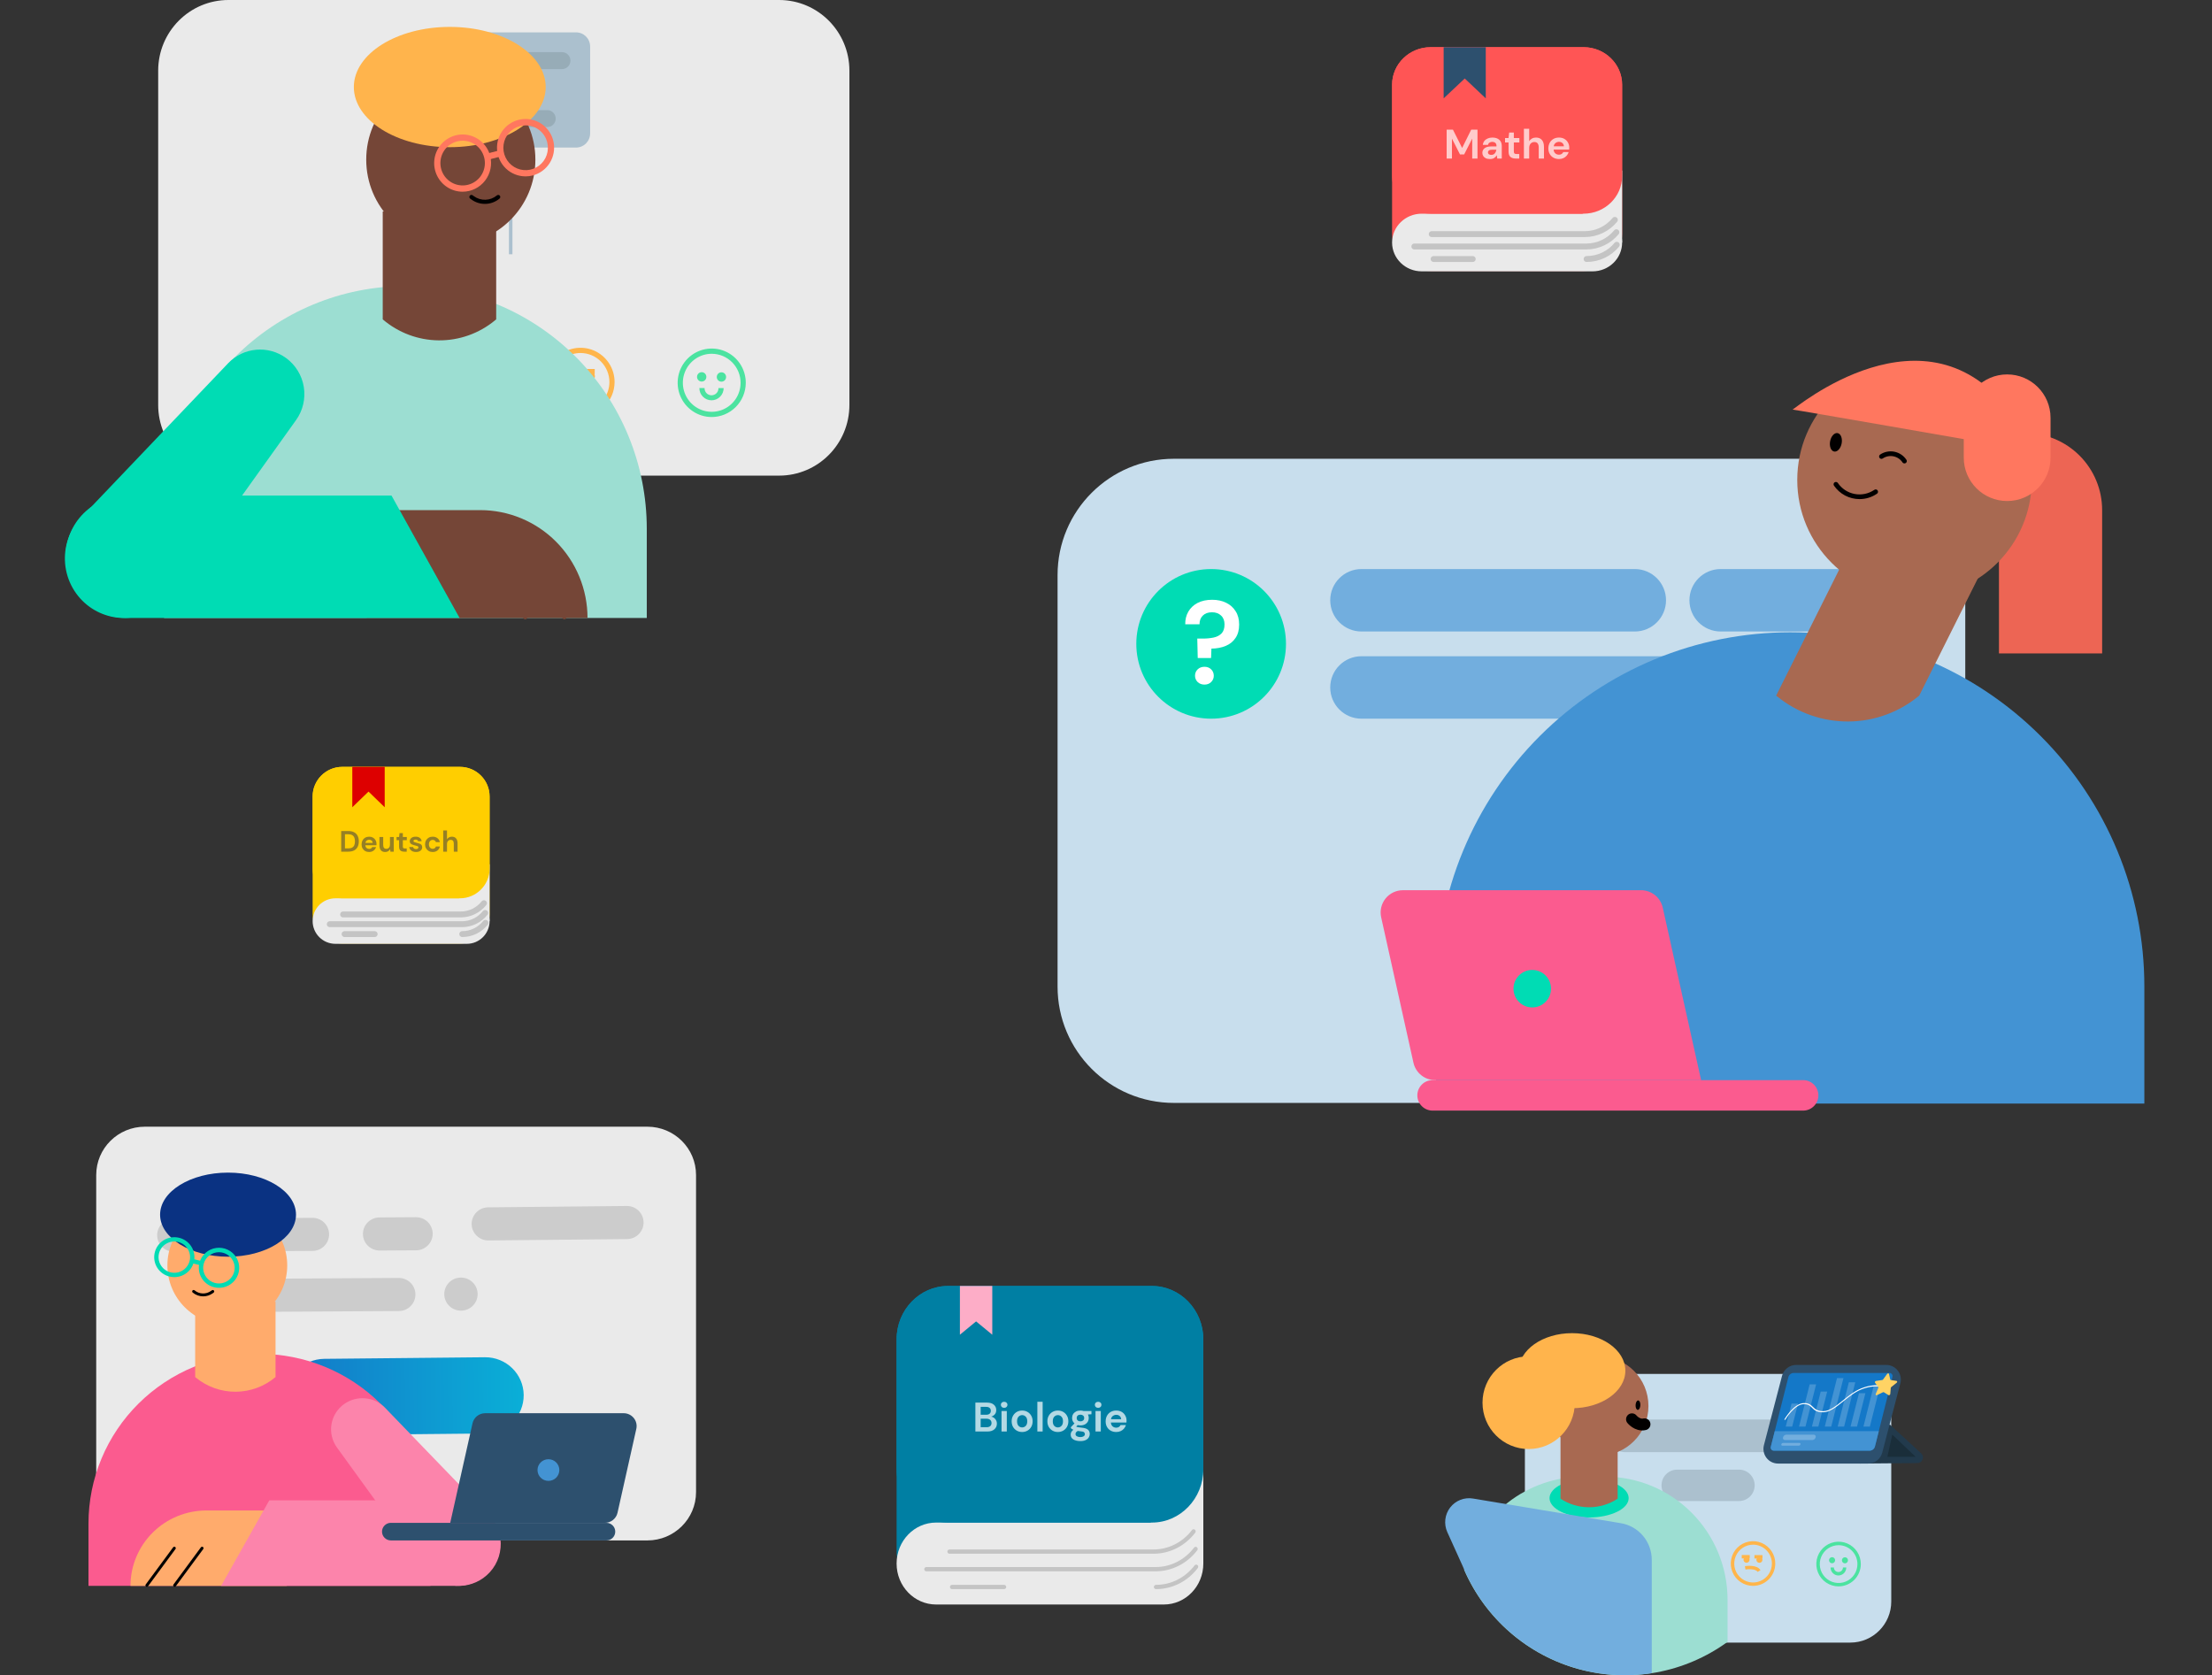 <svg width="375" height="284" viewBox="0 0 375 284" fill="none" xmlns="http://www.w3.org/2000/svg">
<rect x="0" y="0" width="375" height="284" fill="#333333" stroke="none"/>
<g clip-path="url(#clip0)">
<g clip-path="url(#clip1)">
<path d="M195.288 271.91H160.712C155.903 271.91 152 267.864 152 262.878V227.032C152 222.046 155.903 218 160.712 218H195.288C200.097 218 204 222.046 204 227.032V262.878C204 267.873 200.106 271.91 195.288 271.91Z" fill="#007FA3"/>
<path d="M197.301 258.109H158.699C154.997 258.109 152 261.216 152 265.055C152 268.893 154.997 272 158.699 272H197.301C201.003 272 204 268.893 204 265.055C204 261.216 201.003 258.109 197.301 258.109Z" fill="#EAEAEA"/>
<path d="M193.145 262.047L200.655 246.766L204 247.732V265.055L193.145 262.047Z" fill="#EAEAEA"/>
<path d="M195.288 258.109H160.712C155.92 258.109 152 254.045 152 249.078V227.032C152 222.064 155.92 218 160.712 218H195.288C200.08 218 204 222.064 204 227.032V249.078C204 254.045 200.08 258.109 195.288 258.109Z" fill="#007FA3"/>
<path d="M195.532 263.393H160.956C160.764 263.393 160.607 263.23 160.607 263.032C160.607 262.833 160.764 262.67 160.956 262.67H195.532C198.094 262.67 200.481 261.469 202.083 259.374C202.205 259.22 202.423 259.193 202.571 259.32C202.719 259.446 202.746 259.672 202.624 259.825C200.89 262.092 198.303 263.393 195.532 263.393Z" fill="#C4C4C4"/>
<path d="M195.881 266.373H157.035C156.844 266.373 156.687 266.211 156.687 266.012C156.687 265.813 156.844 265.651 157.035 265.651H195.881C198.442 265.651 200.829 264.45 202.432 262.354C202.554 262.201 202.772 262.174 202.92 262.3C203.068 262.427 203.094 262.652 202.972 262.806C201.238 265.073 198.651 266.373 195.881 266.373Z" fill="#C4C4C4"/>
<path d="M170.225 269.39H161.391C161.2 269.39 161.043 269.227 161.043 269.028C161.043 268.83 161.2 268.667 161.391 268.667H170.234C170.425 268.667 170.582 268.83 170.582 269.028C170.582 269.227 170.416 269.39 170.225 269.39Z" fill="#C4C4C4"/>
<path d="M195.968 269.39C195.776 269.39 195.619 269.227 195.619 269.029C195.619 268.83 195.776 268.667 195.968 268.667C198.529 268.667 200.916 267.466 202.519 265.371C202.641 265.217 202.859 265.19 203.007 265.317C203.155 265.443 203.181 265.669 203.059 265.822C201.326 268.089 198.738 269.39 195.968 269.39Z" fill="#C4C4C4"/>
<path fill-rule="evenodd" clip-rule="evenodd" d="M168.221 226.264L165.477 224.006L162.733 226.264V218H168.221V226.264Z" fill="#FDADC7"/>
<path d="M165.357 242.673V237.773H167.324C167.832 237.773 168.22 237.892 168.486 238.13C168.756 238.363 168.892 238.664 168.892 239.033C168.892 239.341 168.808 239.588 168.64 239.775C168.476 239.957 168.276 240.08 168.038 240.146C168.318 240.202 168.549 240.342 168.731 240.566C168.913 240.785 169.004 241.042 169.004 241.336C169.004 241.723 168.864 242.043 168.584 242.295C168.304 242.547 167.907 242.673 167.394 242.673H165.357ZM166.253 239.831H167.191C167.443 239.831 167.636 239.772 167.772 239.656C167.907 239.539 167.975 239.373 167.975 239.159C167.975 238.953 167.907 238.792 167.772 238.676C167.641 238.554 167.443 238.494 167.177 238.494H166.253V239.831ZM166.253 241.945H167.254C167.52 241.945 167.725 241.884 167.87 241.763C168.019 241.637 168.094 241.462 168.094 241.238C168.094 241.009 168.017 240.829 167.863 240.699C167.709 240.568 167.501 240.503 167.24 240.503H166.253V241.945ZM170.235 238.662C170.071 238.662 169.936 238.613 169.829 238.515C169.726 238.417 169.675 238.293 169.675 238.144C169.675 237.994 169.726 237.873 169.829 237.78C169.936 237.682 170.071 237.633 170.235 237.633C170.398 237.633 170.531 237.682 170.634 237.78C170.741 237.873 170.795 237.994 170.795 238.144C170.795 238.293 170.741 238.417 170.634 238.515C170.531 238.613 170.398 238.662 170.235 238.662ZM169.787 242.673V239.201H170.683V242.673H169.787ZM173.284 242.757C172.948 242.757 172.645 242.68 172.374 242.526C172.108 242.372 171.896 242.159 171.737 241.889C171.583 241.613 171.506 241.296 171.506 240.937C171.506 240.577 171.585 240.262 171.744 239.992C171.903 239.716 172.115 239.502 172.381 239.348C172.652 239.194 172.955 239.117 173.291 239.117C173.622 239.117 173.921 239.194 174.187 239.348C174.458 239.502 174.67 239.716 174.824 239.992C174.983 240.262 175.062 240.577 175.062 240.937C175.062 241.296 174.983 241.613 174.824 241.889C174.67 242.159 174.458 242.372 174.187 242.526C173.916 242.68 173.615 242.757 173.284 242.757ZM173.284 241.98C173.517 241.98 173.72 241.893 173.893 241.721C174.066 241.543 174.152 241.282 174.152 240.937C174.152 240.591 174.066 240.332 173.893 240.16C173.72 239.982 173.52 239.894 173.291 239.894C173.053 239.894 172.848 239.982 172.675 240.16C172.507 240.332 172.423 240.591 172.423 240.937C172.423 241.282 172.507 241.543 172.675 241.721C172.848 241.893 173.051 241.98 173.284 241.98ZM175.863 242.673V237.633H176.759V242.673H175.863ZM179.34 242.757C179.004 242.757 178.701 242.68 178.43 242.526C178.164 242.372 177.952 242.159 177.793 241.889C177.639 241.613 177.562 241.296 177.562 240.937C177.562 240.577 177.642 240.262 177.8 239.992C177.959 239.716 178.171 239.502 178.437 239.348C178.708 239.194 179.011 239.117 179.347 239.117C179.679 239.117 179.977 239.194 180.243 239.348C180.514 239.502 180.726 239.716 180.88 239.992C181.039 240.262 181.118 240.577 181.118 240.937C181.118 241.296 181.039 241.613 180.88 241.889C180.726 242.159 180.514 242.372 180.243 242.526C179.973 242.68 179.672 242.757 179.34 242.757ZM179.34 241.98C179.574 241.98 179.777 241.893 179.949 241.721C180.122 241.543 180.208 241.282 180.208 240.937C180.208 240.591 180.122 240.332 179.949 240.16C179.777 239.982 179.576 239.894 179.347 239.894C179.109 239.894 178.904 239.982 178.731 240.16C178.563 240.332 178.479 240.591 178.479 240.937C178.479 241.282 178.563 241.543 178.731 241.721C178.904 241.893 179.107 241.98 179.34 241.98ZM183.171 241.637C183.003 241.637 182.847 241.618 182.702 241.581L182.443 241.84C182.522 241.882 182.63 241.917 182.765 241.945C182.9 241.973 183.12 242.001 183.423 242.029C183.885 242.071 184.221 242.18 184.431 242.358C184.641 242.535 184.746 242.78 184.746 243.093C184.746 243.298 184.69 243.492 184.578 243.674C184.466 243.86 184.293 244.01 184.06 244.122C183.827 244.238 183.528 244.297 183.164 244.297C182.669 244.297 182.27 244.203 181.967 244.017C181.664 243.835 181.512 243.559 181.512 243.191C181.512 242.878 181.664 242.607 181.967 242.379C181.874 242.337 181.792 242.292 181.722 242.246C181.657 242.199 181.598 242.15 181.547 242.099V241.938L182.156 241.294C181.885 241.056 181.75 240.75 181.75 240.377C181.75 240.143 181.806 239.931 181.918 239.74C182.035 239.548 182.198 239.397 182.408 239.285C182.618 239.173 182.872 239.117 183.171 239.117C183.367 239.117 183.549 239.145 183.717 239.201H185.033V239.747L184.438 239.789C184.531 239.966 184.578 240.162 184.578 240.377C184.578 240.61 184.522 240.822 184.41 241.014C184.298 241.205 184.135 241.357 183.92 241.469C183.71 241.581 183.46 241.637 183.171 241.637ZM183.171 240.951C183.353 240.951 183.502 240.902 183.619 240.804C183.74 240.706 183.801 240.566 183.801 240.384C183.801 240.202 183.74 240.062 183.619 239.964C183.502 239.866 183.353 239.817 183.171 239.817C182.98 239.817 182.826 239.866 182.709 239.964C182.592 240.062 182.534 240.202 182.534 240.384C182.534 240.566 182.592 240.706 182.709 240.804C182.826 240.902 182.98 240.951 183.171 240.951ZM182.331 243.1C182.331 243.272 182.41 243.401 182.569 243.485C182.732 243.573 182.931 243.618 183.164 243.618C183.388 243.618 183.57 243.571 183.71 243.478C183.85 243.389 183.92 243.268 183.92 243.114C183.92 242.988 183.873 242.883 183.78 242.799C183.691 242.715 183.512 242.663 183.241 242.645C183.05 242.631 182.872 242.61 182.709 242.582C182.574 242.656 182.476 242.738 182.415 242.827C182.359 242.915 182.331 243.006 182.331 243.1ZM186.169 238.662C186.006 238.662 185.871 238.613 185.763 238.515C185.661 238.417 185.609 238.293 185.609 238.144C185.609 237.994 185.661 237.873 185.763 237.78C185.871 237.682 186.006 237.633 186.169 237.633C186.333 237.633 186.466 237.682 186.568 237.78C186.676 237.873 186.729 237.994 186.729 238.144C186.729 238.293 186.676 238.417 186.568 238.515C186.466 238.613 186.333 238.662 186.169 238.662ZM185.721 242.673V239.201H186.617V242.673H185.721ZM189.239 242.757C188.889 242.757 188.579 242.682 188.308 242.533C188.038 242.383 187.825 242.173 187.671 241.903C187.517 241.632 187.44 241.319 187.44 240.965C187.44 240.605 187.515 240.286 187.664 240.006C187.818 239.726 188.028 239.509 188.294 239.355C188.565 239.196 188.882 239.117 189.246 239.117C189.587 239.117 189.888 239.191 190.149 239.341C190.411 239.49 190.614 239.695 190.758 239.957C190.908 240.213 190.982 240.5 190.982 240.818C190.982 240.869 190.98 240.923 190.975 240.979C190.975 241.035 190.973 241.093 190.968 241.154H188.329C188.348 241.424 188.441 241.637 188.609 241.791C188.782 241.945 188.99 242.022 189.232 242.022C189.414 242.022 189.566 241.982 189.687 241.903C189.813 241.819 189.907 241.711 189.967 241.581H190.877C190.812 241.8 190.702 242.001 190.548 242.183C190.399 242.36 190.212 242.5 189.988 242.603C189.769 242.705 189.519 242.757 189.239 242.757ZM189.246 239.845C189.027 239.845 188.833 239.908 188.665 240.034C188.497 240.155 188.39 240.342 188.343 240.594H190.072C190.058 240.365 189.974 240.183 189.82 240.048C189.666 239.912 189.475 239.845 189.246 239.845Z" fill="white" fill-opacity="0.7"/>
</g>
<g clip-path="url(#clip2)">
<path d="M268.466 45.936H242.534C238.927 45.936 236 43.089 236 39.581V14.356C236 10.847 238.927 8 242.534 8H268.466C272.073 8 275 10.847 275 14.356V39.581C275 43.096 272.079 45.936 268.466 45.936Z" fill="#FF5555"/>
<path d="M269.976 36.225H241.024C238.248 36.225 236 38.411 236 41.112C236 43.814 238.248 46 241.024 46H269.976C272.752 46 275 43.814 275 41.112C275 38.411 272.752 36.225 269.976 36.225Z" fill="#EAEAEA"/>
<path d="M266.859 38.996L272.491 28.243L275 28.923V41.113L266.859 38.996Z" fill="#EAEAEA"/>
<path d="M268.466 36.225H242.534C238.94 36.225 236 33.365 236 29.869V14.356C236 10.86 238.94 8 242.534 8H268.466C272.06 8 275 10.86 275 14.356V29.869C275 33.365 272.06 36.225 268.466 36.225Z" fill="#FF5555"/>
<path d="M273.765 37.274C272.563 38.742 270.714 39.689 268.649 39.689H242.717" stroke="#C4C4C4" stroke-miterlimit="10" stroke-linecap="round"/>
<path d="M274.027 39.371C272.824 40.839 270.975 41.786 268.911 41.786H239.777" stroke="#C4C4C4" stroke-miterlimit="10" stroke-linecap="round"/>
<path d="M249.669 43.909H243.043" stroke="#C4C4C4" stroke-miterlimit="10" stroke-linecap="round"/>
<path d="M274.092 41.494C272.89 42.962 271.041 43.909 268.976 43.909" stroke="#C4C4C4" stroke-miterlimit="10" stroke-linecap="round"/>
<path fill-rule="evenodd" clip-rule="evenodd" d="M251.884 16.675L248.316 13.307L244.742 16.675V8H251.884V16.675Z" fill="#2D506E"/>
<path d="M245.251 26.875V21.975H246.315L247.876 25.083L249.416 21.975H250.48V26.875H249.584V23.494L248.219 26.175H247.512L246.147 23.494V26.875H245.251ZM252.607 26.959C252.308 26.959 252.063 26.912 251.872 26.819C251.68 26.721 251.538 26.593 251.445 26.434C251.351 26.275 251.305 26.1 251.305 25.909C251.305 25.587 251.431 25.326 251.683 25.125C251.935 24.924 252.313 24.824 252.817 24.824H253.699V24.74C253.699 24.502 253.631 24.327 253.496 24.215C253.36 24.103 253.192 24.047 252.992 24.047C252.81 24.047 252.651 24.091 252.516 24.18C252.38 24.264 252.296 24.39 252.264 24.558H251.389C251.412 24.306 251.496 24.087 251.641 23.9C251.79 23.713 251.981 23.571 252.215 23.473C252.448 23.37 252.709 23.319 252.999 23.319C253.493 23.319 253.883 23.443 254.168 23.69C254.452 23.937 254.595 24.287 254.595 24.74V26.875H253.832L253.748 26.315C253.645 26.502 253.5 26.656 253.314 26.777C253.132 26.898 252.896 26.959 252.607 26.959ZM252.81 26.259C253.066 26.259 253.265 26.175 253.405 26.007C253.549 25.839 253.64 25.631 253.678 25.384H252.915C252.677 25.384 252.506 25.428 252.404 25.517C252.301 25.601 252.25 25.706 252.25 25.832C252.25 25.967 252.301 26.072 252.404 26.147C252.506 26.222 252.642 26.259 252.81 26.259ZM256.949 26.875C256.585 26.875 256.293 26.786 256.074 26.609C255.854 26.432 255.745 26.117 255.745 25.664V24.152H255.15V23.403H255.745L255.85 22.472H256.641V23.403H257.579V24.152H256.641V25.671C256.641 25.839 256.676 25.956 256.746 26.021C256.82 26.082 256.946 26.112 257.124 26.112H257.558V26.875H256.949ZM258.348 26.875V21.835H259.244V23.935C259.361 23.744 259.517 23.594 259.713 23.487C259.914 23.375 260.142 23.319 260.399 23.319C260.828 23.319 261.16 23.454 261.393 23.725C261.631 23.996 261.75 24.392 261.75 24.915V26.875H260.861V24.999C260.861 24.7 260.8 24.472 260.679 24.313C260.562 24.154 260.376 24.075 260.119 24.075C259.867 24.075 259.657 24.164 259.489 24.341C259.326 24.518 259.244 24.766 259.244 25.083V26.875H258.348ZM264.294 26.959C263.944 26.959 263.634 26.884 263.363 26.735C263.092 26.586 262.88 26.376 262.726 26.105C262.572 25.834 262.495 25.522 262.495 25.167C262.495 24.808 262.57 24.488 262.719 24.208C262.873 23.928 263.083 23.711 263.349 23.557C263.62 23.398 263.937 23.319 264.301 23.319C264.642 23.319 264.943 23.394 265.204 23.543C265.465 23.692 265.668 23.898 265.813 24.159C265.962 24.416 266.037 24.703 266.037 25.02C266.037 25.071 266.035 25.125 266.03 25.181C266.03 25.237 266.028 25.295 266.023 25.356H263.384C263.403 25.627 263.496 25.839 263.664 25.993C263.837 26.147 264.044 26.224 264.287 26.224C264.469 26.224 264.621 26.184 264.742 26.105C264.868 26.021 264.961 25.914 265.022 25.783H265.932C265.867 26.002 265.757 26.203 265.603 26.385C265.454 26.562 265.267 26.702 265.043 26.805C264.824 26.908 264.574 26.959 264.294 26.959ZM264.301 24.047C264.082 24.047 263.888 24.11 263.72 24.236C263.552 24.357 263.445 24.544 263.398 24.796H265.127C265.113 24.567 265.029 24.385 264.875 24.25C264.721 24.115 264.53 24.047 264.301 24.047Z" fill="white" fill-opacity="0.7"/>
</g>
<g clip-path="url(#clip3)">
<path d="M77.974 159.95H58.026C55.252 159.95 53 157.702 53 154.932V135.018C53 132.248 55.252 130 58.026 130H77.974C80.748 130 83 132.248 83 135.018V154.932C83 157.707 80.753 159.95 77.974 159.95Z" fill="#FFCE00"/>
<path d="M79.135 152.283H56.865C54.729 152.283 53 154.009 53 156.141C53 158.274 54.729 160 56.865 160H79.135C81.271 160 83 158.274 83 156.141C83 154.009 81.271 152.283 79.135 152.283Z" fill="#EAEAEA"/>
<path d="M76.737 154.471L81.07 145.981L83 146.518V156.142L76.737 154.471Z" fill="#EAEAEA"/>
<path d="M77.974 152.283H58.026C55.262 152.283 53 150.025 53 147.265V135.018C53 132.258 55.262 130 58.026 130H77.974C80.738 130 83 132.258 83 135.018V147.265C83 150.025 80.738 152.283 77.974 152.283Z" fill="#FFCE00"/>
<path d="M82.05 153.111C81.125 154.27 79.703 155.018 78.115 155.018H58.167" stroke="#C4C4C4" stroke-miterlimit="10" stroke-linecap="round"/>
<path d="M82.251 154.767C81.326 155.926 79.904 156.673 78.316 156.673H55.905" stroke="#C4C4C4" stroke-miterlimit="10" stroke-linecap="round"/>
<path d="M63.514 158.349H58.418" stroke="#C4C4C4" stroke-miterlimit="10" stroke-linecap="round"/>
<path d="M82.301 156.443C81.376 157.602 79.954 158.349 78.366 158.349" stroke="#C4C4C4" stroke-miterlimit="10" stroke-linecap="round"/>
<path fill-rule="evenodd" clip-rule="evenodd" d="M65.218 136.849L62.474 134.19L59.725 136.849V130H65.218V136.849Z" fill="#DD0000"/>
<path d="M57.84 144.375V140.875H59.035C59.445 140.875 59.782 140.948 60.045 141.095C60.312 141.238 60.508 141.442 60.635 141.705C60.765 141.965 60.83 142.272 60.83 142.625C60.83 142.978 60.765 143.287 60.635 143.55C60.508 143.81 60.312 144.013 60.045 144.16C59.782 144.303 59.445 144.375 59.035 144.375H57.84ZM58.48 143.825H59.005C59.298 143.825 59.53 143.778 59.7 143.685C59.87 143.588 59.992 143.452 60.065 143.275C60.138 143.095 60.175 142.878 60.175 142.625C60.175 142.375 60.138 142.16 60.065 141.98C59.992 141.8 59.87 141.662 59.7 141.565C59.53 141.468 59.298 141.42 59.005 141.42H58.48V143.825ZM62.585 144.435C62.335 144.435 62.113 144.382 61.92 144.275C61.726 144.168 61.575 144.018 61.465 143.825C61.355 143.632 61.3 143.408 61.3 143.155C61.3 142.898 61.353 142.67 61.46 142.47C61.57 142.27 61.72 142.115 61.91 142.005C62.103 141.892 62.33 141.835 62.59 141.835C62.833 141.835 63.048 141.888 63.235 141.995C63.421 142.102 63.566 142.248 63.67 142.435C63.776 142.618 63.83 142.823 63.83 143.05C63.83 143.087 63.828 143.125 63.825 143.165C63.825 143.205 63.823 143.247 63.82 143.29H61.935C61.948 143.483 62.015 143.635 62.135 143.745C62.258 143.855 62.406 143.91 62.58 143.91C62.71 143.91 62.818 143.882 62.905 143.825C62.995 143.765 63.061 143.688 63.105 143.595H63.755C63.708 143.752 63.63 143.895 63.52 144.025C63.413 144.152 63.28 144.252 63.12 144.325C62.963 144.398 62.785 144.435 62.585 144.435ZM62.59 142.355C62.433 142.355 62.295 142.4 62.175 142.49C62.055 142.577 61.978 142.71 61.945 142.89H63.18C63.17 142.727 63.11 142.597 63 142.5C62.89 142.403 62.753 142.355 62.59 142.355ZM65.298 144.435C64.988 144.435 64.748 144.338 64.578 144.145C64.411 143.952 64.328 143.668 64.328 143.295V141.895H64.963V143.235C64.963 143.448 65.006 143.612 65.093 143.725C65.18 143.838 65.316 143.895 65.503 143.895C65.68 143.895 65.825 143.832 65.938 143.705C66.055 143.578 66.113 143.402 66.113 143.175V141.895H66.753V144.375H66.188L66.138 143.955C66.061 144.102 65.95 144.218 65.803 144.305C65.66 144.392 65.491 144.435 65.298 144.435ZM68.515 144.375C68.255 144.375 68.047 144.312 67.89 144.185C67.733 144.058 67.655 143.833 67.655 143.51V142.43H67.23V141.895H67.655L67.73 141.23H68.295V141.895H68.965V142.43H68.295V143.515C68.295 143.635 68.32 143.718 68.37 143.765C68.423 143.808 68.513 143.83 68.64 143.83H68.95V144.375H68.515ZM70.54 144.435C70.32 144.435 70.126 144.4 69.96 144.33C69.793 144.257 69.659 144.157 69.559 144.03C69.46 143.903 69.4 143.757 69.379 143.59H70.025C70.044 143.687 70.098 143.77 70.184 143.84C70.275 143.907 70.389 143.94 70.529 143.94C70.669 143.94 70.771 143.912 70.835 143.855C70.901 143.798 70.934 143.733 70.934 143.66C70.934 143.553 70.888 143.482 70.794 143.445C70.701 143.405 70.571 143.367 70.404 143.33C70.298 143.307 70.189 143.278 70.079 143.245C69.969 143.212 69.868 143.17 69.775 143.12C69.684 143.067 69.611 143 69.555 142.92C69.498 142.837 69.469 142.735 69.469 142.615C69.469 142.395 69.556 142.21 69.73 142.06C69.906 141.91 70.153 141.835 70.469 141.835C70.763 141.835 70.996 141.903 71.169 142.04C71.346 142.177 71.451 142.365 71.484 142.605H70.879C70.843 142.422 70.704 142.33 70.465 142.33C70.344 142.33 70.251 142.353 70.184 142.4C70.121 142.447 70.09 142.505 70.09 142.575C70.09 142.648 70.138 142.707 70.234 142.75C70.331 142.793 70.46 142.833 70.62 142.87C70.793 142.91 70.951 142.955 71.094 143.005C71.241 143.052 71.358 143.123 71.445 143.22C71.531 143.313 71.575 143.448 71.575 143.625C71.578 143.778 71.538 143.917 71.454 144.04C71.371 144.163 71.251 144.26 71.094 144.33C70.938 144.4 70.753 144.435 70.54 144.435ZM73.356 144.435C73.103 144.435 72.88 144.38 72.686 144.27C72.493 144.16 72.34 144.007 72.226 143.81C72.116 143.613 72.061 143.388 72.061 143.135C72.061 142.882 72.116 142.657 72.226 142.46C72.34 142.263 72.493 142.11 72.686 142C72.88 141.89 73.103 141.835 73.356 141.835C73.673 141.835 73.94 141.918 74.156 142.085C74.373 142.248 74.511 142.475 74.571 142.765H73.896C73.863 142.645 73.796 142.552 73.696 142.485C73.6 142.415 73.485 142.38 73.351 142.38C73.175 142.38 73.025 142.447 72.901 142.58C72.778 142.713 72.716 142.898 72.716 143.135C72.716 143.372 72.778 143.557 72.901 143.69C73.025 143.823 73.175 143.89 73.351 143.89C73.485 143.89 73.6 143.857 73.696 143.79C73.796 143.723 73.863 143.628 73.896 143.505H74.571C74.511 143.785 74.373 144.01 74.156 144.18C73.94 144.35 73.673 144.435 73.356 144.435ZM75.139 144.375V140.775H75.779V142.275C75.863 142.138 75.975 142.032 76.115 141.955C76.258 141.875 76.421 141.835 76.605 141.835C76.911 141.835 77.148 141.932 77.314 142.125C77.484 142.318 77.57 142.602 77.57 142.975V144.375H76.934V143.035C76.934 142.822 76.891 142.658 76.805 142.545C76.721 142.432 76.588 142.375 76.404 142.375C76.225 142.375 76.075 142.438 75.954 142.565C75.838 142.692 75.779 142.868 75.779 143.095V144.375H75.139Z" fill="#957F25"/>
</g>
<path d="M313.691 232.908H265.449C261.62 232.908 258.515 236.026 258.515 239.872V271.492C258.515 275.337 261.62 278.455 265.449 278.455H313.691C317.521 278.455 320.625 275.337 320.625 271.492V239.872C320.625 236.026 317.521 232.908 313.691 232.908Z" fill="#C8DEED"/>
<path d="M269.491 268.903L265.421 268.878C265.308 268.878 265.196 268.855 265.092 268.811C264.988 268.767 264.893 268.703 264.813 268.622C264.734 268.541 264.671 268.446 264.628 268.34C264.586 268.235 264.564 268.123 264.565 268.009L264.597 262.593L270.39 262.627L270.358 268.043C270.356 268.273 270.264 268.492 270.101 268.653C269.939 268.814 269.719 268.904 269.491 268.903ZM265.167 263.173L265.138 268.013C265.138 268.089 265.168 268.163 265.222 268.217C265.276 268.271 265.349 268.302 265.425 268.303L269.494 268.327C269.571 268.327 269.644 268.297 269.698 268.243C269.752 268.189 269.782 268.116 269.783 268.039L269.811 263.199L265.167 263.173Z" fill="#A1C9E9"/>
<path d="M271.222 263.205L263.756 263.161V262.305C263.758 262.076 263.851 261.856 264.013 261.695C264.176 261.534 264.395 261.444 264.624 261.445L270.366 261.479C270.594 261.481 270.812 261.573 270.973 261.736C271.133 261.899 271.223 262.119 271.222 262.349V263.205ZM264.335 262.587L270.652 262.625V262.347C270.653 262.27 270.623 262.197 270.57 262.142C270.517 262.087 270.444 262.056 270.368 262.055L264.625 262.021C264.549 262.021 264.476 262.051 264.422 262.105C264.368 262.159 264.337 262.232 264.337 262.309L264.335 262.587Z" fill="#A1C9E9"/>
<path d="M269.298 262.053L265.695 262.032V261.311C265.697 261.082 265.789 260.862 265.952 260.701C266.114 260.54 266.334 260.45 266.562 260.451L268.448 260.463C268.676 260.464 268.894 260.556 269.055 260.719C269.215 260.882 269.305 261.103 269.304 261.332L269.298 262.053ZM266.281 261.459L268.733 261.474V261.33C268.733 261.253 268.703 261.18 268.65 261.125C268.597 261.07 268.524 261.039 268.448 261.038H266.562C266.524 261.038 266.487 261.045 266.452 261.059C266.417 261.074 266.386 261.095 266.359 261.121C266.332 261.148 266.311 261.179 266.296 261.214C266.281 261.249 266.274 261.286 266.274 261.324L266.281 261.459Z" fill="#A1C9E9"/>
<path d="M267.19 263.785L267.168 267.46L267.744 267.464L267.765 263.788L267.19 263.785Z" fill="#A1C9E9"/>
<path d="M268.74 263.792L268.718 267.468L269.293 267.471L269.315 263.796L268.74 263.792Z" fill="#A1C9E9"/>
<path d="M265.712 263.775L265.691 267.451L266.266 267.454L266.288 263.779L265.712 263.775Z" fill="#A1C9E9"/>
<path d="M282.048 268.751C281.302 268.748 280.573 268.523 279.954 268.104C279.335 267.684 278.854 267.09 278.572 266.396C278.289 265.702 278.219 264.939 278.368 264.205C278.518 263.47 278.881 262.797 279.413 262.27C279.944 261.743 280.618 261.386 281.352 261.245C282.085 261.103 282.843 261.183 283.531 261.475C284.219 261.767 284.805 262.257 285.215 262.883C285.625 263.51 285.841 264.245 285.835 264.994C285.827 265.996 285.424 266.954 284.714 267.658C284.004 268.362 283.046 268.756 282.048 268.751ZM282.09 261.769C281.458 261.765 280.84 261.95 280.313 262.299C279.787 262.648 279.375 263.146 279.13 263.731C278.885 264.315 278.818 264.959 278.938 265.581C279.058 266.204 279.359 266.776 279.803 267.227C280.247 267.678 280.814 267.986 281.432 268.113C282.051 268.24 282.693 268.179 283.277 267.94C283.861 267.7 284.362 267.292 284.715 266.767C285.068 266.241 285.259 265.622 285.261 264.989C285.265 264.14 284.933 263.324 284.338 262.72C283.744 262.117 282.935 261.775 282.09 261.769Z" fill="#FA3273"/>
<path d="M280.962 264.835C281.246 264.835 281.477 264.604 281.477 264.318C281.477 264.033 281.246 263.801 280.962 263.801C280.678 263.801 280.447 264.033 280.447 264.318C280.447 264.604 280.678 264.835 280.962 264.835Z" fill="#FA3273"/>
<path d="M283.144 264.848C283.428 264.848 283.659 264.617 283.659 264.331C283.659 264.046 283.428 263.814 283.144 263.814C282.859 263.814 282.629 264.046 282.629 264.331C282.629 264.617 282.859 264.848 283.144 264.848Z" fill="#FA3273"/>
<path d="M283.383 266.625H282.817C282.817 266.42 282.737 266.224 282.593 266.08C282.449 265.935 282.253 265.854 282.05 265.854C281.846 265.854 281.651 265.935 281.507 266.08C281.363 266.224 281.282 266.42 281.282 266.625H280.707C280.709 266.267 280.853 265.925 281.106 265.674C281.231 265.549 281.38 265.451 281.543 265.384C281.706 265.317 281.881 265.283 282.057 265.284C282.234 265.285 282.408 265.321 282.571 265.389C282.733 265.458 282.881 265.558 283.005 265.684C283.129 265.81 283.227 265.959 283.293 266.123C283.36 266.287 283.394 266.463 283.393 266.64L283.383 266.625Z" fill="#FA3273"/>
<path d="M283.687 262.571L282.32 263.076L282.519 263.618L283.885 263.113L283.687 262.571Z" fill="#FA3273"/>
<path d="M280.149 263.52L280.146 264.098L281.506 264.106L281.509 263.528L280.149 263.52Z" fill="#FA3273"/>
<path d="M297.178 268.84C296.431 268.838 295.702 268.613 295.083 268.193C294.464 267.774 293.982 267.18 293.7 266.486C293.417 265.792 293.346 265.029 293.496 264.295C293.645 263.56 294.008 262.886 294.539 262.359C295.071 261.832 295.745 261.475 296.479 261.334C297.212 261.192 297.97 261.272 298.658 261.564C299.346 261.855 299.932 262.346 300.342 262.972C300.753 263.599 300.968 264.333 300.962 265.083C300.954 266.085 300.552 267.042 299.842 267.746C299.133 268.451 298.175 268.844 297.178 268.84ZM297.217 261.858C296.586 261.854 295.968 262.039 295.441 262.388C294.914 262.737 294.502 263.235 294.258 263.819C294.013 264.404 293.946 265.048 294.066 265.67C294.185 266.293 294.486 266.865 294.93 267.316C295.374 267.767 295.941 268.075 296.56 268.202C297.178 268.329 297.82 268.268 298.405 268.029C298.989 267.789 299.49 267.381 299.843 266.855C300.196 266.33 300.386 265.711 300.389 265.077C300.393 264.228 300.061 263.412 299.467 262.809C298.872 262.205 298.063 261.863 297.217 261.858Z" fill="#FFB54A"/>
<path d="M296.09 264.924C296.374 264.924 296.604 264.693 296.604 264.407C296.604 264.122 296.374 263.89 296.09 263.89C295.805 263.89 295.575 264.122 295.575 264.407C295.575 264.693 295.805 264.924 296.09 264.924Z" fill="#FFB54A"/>
<path d="M298.273 264.937C298.558 264.937 298.788 264.706 298.788 264.42C298.788 264.135 298.558 263.903 298.273 263.903C297.989 263.903 297.759 264.135 297.759 264.42C297.759 264.706 297.989 264.937 298.273 264.937Z" fill="#FFB54A"/>
<path d="M295.279 263.608L295.275 264.186L296.635 264.194L296.638 263.616L295.279 263.608Z" fill="#FFB54A"/>
<path d="M297.434 263.619L297.43 264.197L298.79 264.205L298.793 263.628L297.434 263.619Z" fill="#FFB54A"/>
<path d="M297.964 266.471C297.649 265.926 296.339 265.996 295.903 266.064L295.816 265.496C296.027 265.462 297.891 265.204 298.456 266.185L297.964 266.471Z" fill="#FFB54A"/>
<path d="M311.677 268.926C310.931 268.923 310.202 268.697 309.583 268.278C308.964 267.858 308.483 267.264 308.201 266.57C307.919 265.876 307.848 265.113 307.997 264.379C308.147 263.644 308.511 262.971 309.042 262.444C309.573 261.917 310.248 261.56 310.981 261.419C311.714 261.277 312.472 261.357 313.16 261.649C313.848 261.941 314.434 262.431 314.844 263.058C315.254 263.684 315.47 264.419 315.464 265.168C315.456 266.17 315.053 267.128 314.343 267.832C313.634 268.536 312.675 268.93 311.677 268.926ZM311.719 261.943C311.087 261.939 310.469 262.123 309.942 262.472C309.415 262.821 309.003 263.319 308.758 263.903C308.512 264.488 308.445 265.132 308.565 265.754C308.685 266.377 308.985 266.95 309.429 267.4C309.873 267.851 310.44 268.16 311.059 268.287C311.677 268.414 312.319 268.354 312.904 268.114C313.488 267.875 313.989 267.466 314.342 266.941C314.696 266.415 314.886 265.797 314.889 265.163C314.892 264.314 314.56 263.499 313.966 262.896C313.372 262.292 312.564 261.95 311.719 261.943Z" fill="#4BE3A0"/>
<path d="M310.591 265.009C310.876 265.009 311.106 264.778 311.106 264.492C311.106 264.207 310.876 263.975 310.591 263.975C310.307 263.975 310.076 264.207 310.076 264.492C310.076 264.778 310.307 265.009 310.591 265.009Z" fill="#4BE3A0"/>
<path d="M312.773 265.023C313.057 265.023 313.288 264.791 313.288 264.506C313.288 264.22 313.057 263.989 312.773 263.989C312.489 263.989 312.258 264.22 312.258 264.506C312.258 264.791 312.489 265.023 312.773 265.023Z" fill="#4BE3A0"/>
<path d="M311.668 267.081C311.312 267.078 310.971 266.934 310.721 266.679C310.471 266.425 310.331 266.081 310.333 265.723H310.899C310.899 265.928 310.979 266.124 311.123 266.268C311.267 266.413 311.462 266.494 311.666 266.494C311.87 266.494 312.065 266.413 312.209 266.268C312.353 266.124 312.434 265.928 312.434 265.723H312.999C313.001 266.08 312.862 266.423 312.612 266.678C312.363 266.932 312.023 267.077 311.668 267.081Z" fill="#4BE3A0"/>
<path d="M303.68 240.644H275.461C273.942 240.644 272.71 241.881 272.71 243.406C272.71 244.932 273.942 246.168 275.461 246.168H303.68C305.199 246.168 306.431 244.932 306.431 243.406C306.431 241.881 305.199 240.644 303.68 240.644Z" fill="#ABC0CE"/>
<path d="M294.818 249.136H284.326C282.863 249.136 281.677 250.327 281.677 251.796C281.677 253.265 282.863 254.456 284.326 254.456H294.818C296.282 254.456 297.468 253.265 297.468 251.796C297.468 250.327 296.282 249.136 294.818 249.136Z" fill="#ABC0CE"/>
<path d="M292.874 271.2V278.334C289.278 280.947 285.144 282.718 280.777 283.517C276.409 284.316 271.919 284.122 267.636 282.951C263.353 281.779 259.386 279.659 256.025 276.747C252.664 273.834 249.996 270.203 248.215 266.119C249.346 261.606 251.945 257.601 255.601 254.74C259.256 251.879 263.759 250.326 268.393 250.327H272.084C277.597 250.327 282.884 252.525 286.783 256.44C290.682 260.354 292.873 265.664 292.874 271.2Z" fill="#9CDED2"/>
<path d="M269.4 257.243C273.105 257.243 276.108 255.777 276.108 253.969C276.108 252.161 273.105 250.695 269.4 250.695C265.695 250.695 262.692 252.161 262.692 253.969C262.692 255.777 265.695 257.243 269.4 257.243Z" fill="#00DCB4"/>
<path d="M249.724 254.037C249 253.914 248.257 253.991 247.573 254.26C246.89 254.528 246.292 254.978 245.843 255.562C245.395 256.145 245.113 256.84 245.028 257.573C244.942 258.305 245.056 259.046 245.358 259.718L247.963 265.477C250.202 270.953 254.011 275.636 258.907 278.932C263.803 282.228 269.565 283.987 275.459 283.987C276.987 283.987 278.512 283.87 280.023 283.638V264.426C280.023 262.935 279.496 261.492 278.536 260.354C277.576 259.217 276.245 258.459 274.78 258.215L249.724 254.037Z" fill="#72AEDE"/>
<path d="M274.239 254.064C272.799 255.009 271.116 255.512 269.395 255.512C267.675 255.512 265.992 255.009 264.552 254.064V243.025H274.239V254.064Z" fill="#A86951"/>
<path d="M271.077 246.767C275.707 246.767 279.461 242.997 279.461 238.347C279.461 233.697 275.707 229.928 271.077 229.928C266.446 229.928 262.692 233.697 262.692 238.347C262.692 242.997 266.446 246.767 271.077 246.767Z" fill="#A86951"/>
<path d="M266.511 238.722C271.501 238.722 275.546 235.874 275.546 232.361C275.546 228.848 271.501 226 266.511 226C261.521 226 257.476 228.848 257.476 232.361C257.476 235.874 261.521 238.722 266.511 238.722Z" fill="#FFB44C"/>
<path d="M259.153 245.644C263.474 245.644 266.977 242.126 266.977 237.787C266.977 233.447 263.474 229.929 259.153 229.929C254.832 229.929 251.329 233.447 251.329 237.787C251.329 242.126 254.832 245.644 259.153 245.644Z" fill="#FFB44C"/>
<path d="M278.09 238.224C278.111 237.781 277.947 237.413 277.723 237.402C277.5 237.391 277.301 237.742 277.28 238.185C277.259 238.628 277.423 238.995 277.647 239.006C277.871 239.017 278.069 238.667 278.09 238.224Z" fill="#020000"/>
<path d="M276.666 240.593C276.666 240.593 277.579 241.73 278.799 241.444" stroke="#020000" stroke-width="2" stroke-miterlimit="10" stroke-linecap="round"/>
<path d="M320.35 241.46L325.685 246.369C325.828 246.497 325.929 246.666 325.974 246.853C326.019 247.04 326.006 247.236 325.937 247.416C325.868 247.595 325.747 247.749 325.589 247.858C325.43 247.966 325.243 248.023 325.052 248.022L315.304 248.106L320.35 241.46Z" fill="#223A4C"/>
<path d="M316.705 248.106H301.43C301.052 248.106 300.678 248.018 300.339 247.851C299.999 247.683 299.702 247.44 299.471 247.139C299.24 246.838 299.081 246.488 299.005 246.115C298.93 245.743 298.941 245.358 299.037 244.99L302.107 233.24C302.246 232.709 302.556 232.239 302.989 231.904C303.422 231.568 303.953 231.386 304.5 231.386H319.775C320.153 231.386 320.527 231.473 320.866 231.641C321.206 231.808 321.503 232.052 321.734 232.353C321.965 232.654 322.124 233.004 322.2 233.376C322.275 233.749 322.264 234.133 322.168 234.501L319.096 246.252C318.957 246.783 318.648 247.252 318.215 247.588C317.782 247.923 317.251 248.105 316.705 248.106Z" fill="#2D506E"/>
<path d="M320.799 243.193L324.751 246.956H319.965L320.799 243.193Z" fill="#1A2E3A"/>
<path d="M320.818 233.446L317.857 245.214C317.806 245.407 317.695 245.579 317.541 245.706C317.386 245.832 317.196 245.906 316.997 245.917H300.723C300.638 245.919 300.553 245.901 300.477 245.863C300.4 245.826 300.334 245.77 300.284 245.7C300.234 245.631 300.202 245.55 300.19 245.466C300.179 245.381 300.188 245.294 300.217 245.214L303.182 233.452C303.233 233.259 303.344 233.087 303.498 232.96C303.653 232.834 303.843 232.76 304.042 232.749H320.316C320.4 232.748 320.484 232.766 320.559 232.804C320.634 232.842 320.7 232.897 320.749 232.966C320.798 233.034 320.83 233.114 320.842 233.198C320.854 233.281 320.846 233.367 320.818 233.446Z" fill="#1478C8"/>
<path d="M318.511 242.61L317.857 245.214C317.806 245.407 317.695 245.579 317.541 245.706C317.386 245.832 317.196 245.906 316.997 245.917H300.723C300.638 245.919 300.553 245.901 300.477 245.863C300.4 245.826 300.334 245.77 300.284 245.7C300.234 245.631 300.202 245.55 300.19 245.465C300.179 245.381 300.188 245.294 300.217 245.214L300.874 242.616L318.511 242.61Z" fill="#4393D3"/>
<path d="M303.831 241.838H302.739L303.721 237.94H304.813L303.831 241.838Z" fill="#4393D3"/>
<path d="M306.082 241.837H304.99L306.795 234.675H307.887L306.082 241.837Z" fill="#4393D3"/>
<path d="M308.266 241.837H307.174L308.669 235.904H309.761L308.266 241.837Z" fill="#4393D3"/>
<path d="M310.45 241.837H309.358L311.428 233.622H312.52L310.45 241.837Z" fill="#4393D3"/>
<path d="M312.631 241.837H311.542L313.435 234.325H314.527L312.631 241.837Z" fill="#4393D3"/>
<path d="M314.815 241.837H313.723L315.149 236.185H316.241L314.815 241.837Z" fill="#4393D3"/>
<path d="M316.999 241.837H315.907L317.678 234.815H318.77L316.999 241.837Z" fill="#4393D3"/>
<path d="M307.261 244.119H302.594C302.539 244.12 302.485 244.107 302.437 244.082C302.388 244.057 302.347 244.02 302.316 243.975C302.284 243.93 302.265 243.878 302.258 243.824C302.252 243.769 302.259 243.714 302.279 243.663C302.311 243.539 302.38 243.429 302.478 243.347C302.576 243.265 302.697 243.216 302.824 243.207H307.491C307.546 243.206 307.599 243.219 307.648 243.244C307.696 243.269 307.738 243.306 307.769 243.351C307.8 243.396 307.82 243.448 307.826 243.502C307.833 243.557 307.826 243.612 307.806 243.663C307.774 243.787 307.704 243.898 307.607 243.979C307.509 244.061 307.388 244.11 307.261 244.119Z" fill="#72AEDE"/>
<path d="M304.951 245.068H302.149C302.121 245.069 302.095 245.062 302.07 245.05C302.046 245.037 302.026 245.019 302.01 244.996C301.995 244.974 301.985 244.948 301.982 244.921C301.979 244.894 301.982 244.866 301.992 244.841C302.008 244.779 302.043 244.724 302.091 244.683C302.14 244.642 302.2 244.617 302.264 244.612H305.075C305.103 244.612 305.13 244.618 305.154 244.631C305.178 244.643 305.199 244.662 305.215 244.684C305.231 244.707 305.24 244.733 305.244 244.76C305.247 244.788 305.244 244.815 305.234 244.841C305.217 244.904 305.18 244.96 305.129 245.001C305.079 245.042 305.016 245.066 304.951 245.068Z" fill="#72AEDE"/>
<path d="M302.582 240.703C302.573 240.705 302.563 240.705 302.554 240.703C302.543 240.698 302.534 240.691 302.526 240.682C302.519 240.673 302.513 240.662 302.511 240.65C302.508 240.639 302.508 240.627 302.51 240.615C302.513 240.604 302.518 240.593 302.526 240.584C302.592 240.472 304.144 237.853 305.86 237.853C306.689 237.853 307.027 238.186 307.353 238.508C307.708 238.859 308.075 239.222 309.098 239.222C310.18 239.222 311.27 238.34 312.424 237.406C313.39 236.626 314.389 235.819 315.526 235.367C317.978 234.389 319.371 235.024 319.43 235.05C319.44 235.057 319.448 235.065 319.454 235.075C319.461 235.085 319.465 235.096 319.467 235.108C319.469 235.119 319.468 235.131 319.465 235.142C319.462 235.154 319.456 235.164 319.449 235.173C319.435 235.196 319.415 235.213 319.39 235.222C319.366 235.231 319.34 235.232 319.315 235.225C319.302 235.225 317.933 234.596 315.555 235.541C314.453 235.978 313.471 236.772 312.518 237.541C311.33 238.503 310.206 239.41 309.05 239.41C307.966 239.41 307.58 239.031 307.204 238.652C306.882 238.334 306.578 238.035 305.812 238.035C304.227 238.035 302.699 240.614 302.684 240.641C302.673 240.659 302.659 240.674 302.641 240.685C302.623 240.696 302.603 240.702 302.582 240.703Z" fill="white"/>
<path d="M319.381 236.02L320.152 236.503C320.263 236.573 320.442 236.459 320.456 236.313L320.542 235.291C320.551 235.227 320.583 235.17 320.633 235.13L321.54 234.405C321.67 234.3 321.659 234.119 321.519 234.096L320.558 233.946C320.532 233.943 320.508 233.932 320.489 233.914C320.47 233.897 320.457 233.873 320.452 233.848L320.239 232.916C320.209 232.782 320.022 232.782 319.924 232.916L319.243 233.848C319.224 233.874 319.201 233.896 319.174 233.913C319.146 233.93 319.116 233.941 319.085 233.946L318.048 234.096C317.899 234.119 317.795 234.3 317.874 234.405L318.413 235.13C318.429 235.153 318.439 235.181 318.441 235.209C318.443 235.237 318.437 235.265 318.425 235.291L317.989 236.313C317.927 236.461 318.049 236.575 318.197 236.503L319.211 236.02C319.237 236.005 319.266 235.997 319.296 235.997C319.326 235.997 319.355 236.005 319.381 236.02Z" fill="#FFD364"/>
<path d="M109.748 191H24.564C20.006 191 16.312 194.666 16.312 199.188V252.949C16.312 257.471 20.006 261.137 24.564 261.137H109.748C114.305 261.137 118 257.471 118 252.949V199.188C118 194.666 114.305 191 109.748 191Z" fill="#EAEAEA"/>
<path d="M52.948 206.446L29.456 206.584C27.894 206.593 26.636 207.857 26.645 209.406C26.654 210.956 27.928 212.204 29.489 212.195L52.981 212.057C54.543 212.048 55.801 210.784 55.792 209.235C55.783 207.685 54.509 206.437 52.948 206.446Z" fill="#CCCCCC"/>
<path d="M70.509 206.344L64.338 206.381C62.777 206.39 61.518 207.653 61.528 209.203C61.537 210.752 62.81 212.001 64.372 211.992L70.543 211.955C72.105 211.946 73.363 210.683 73.354 209.133C73.344 207.584 72.071 206.335 70.509 206.344Z" fill="#CCCCCC"/>
<path d="M106.25 204.44L82.758 204.673C81.196 204.689 79.943 205.957 79.959 207.507C79.974 209.056 81.253 210.3 82.814 210.284L106.307 210.051C107.868 210.036 109.121 208.767 109.106 207.218C109.09 205.668 107.812 204.425 106.25 204.44Z" fill="#CCCCCC"/>
<path d="M67.583 216.638L44.091 216.777C42.53 216.786 41.271 218.049 41.281 219.599C41.29 221.148 42.563 222.397 44.125 222.387L67.617 222.249C69.178 222.24 70.437 220.976 70.427 219.427C70.418 217.878 69.145 216.629 67.583 216.638Z" fill="#CCCCCC"/>
<path d="M80.973 219.365C80.964 217.815 79.691 216.567 78.129 216.576C76.567 216.585 75.309 217.849 75.318 219.398C75.327 220.948 76.601 222.196 78.162 222.187C79.724 222.178 80.983 220.914 80.973 219.365Z" fill="#CCCCCC"/>
<path d="M82.207 230.084L54.968 230.355C51.373 230.39 48.488 233.311 48.524 236.878L48.524 236.88C48.56 240.447 51.503 243.309 55.098 243.274L82.337 243.003C85.932 242.968 88.817 240.047 88.781 236.48L88.781 236.478C88.745 232.911 85.802 230.049 82.207 230.084Z" fill="url(#paint0_linear)"/>
<path d="M72.974 268.839H15V258.269C15 254.493 15.75 250.753 17.206 247.263C18.663 243.774 20.798 240.604 23.49 237.933C26.182 235.262 29.377 233.144 32.894 231.699C36.411 230.253 40.18 229.51 43.987 229.51C47.793 229.51 51.563 230.253 55.08 231.699C58.596 233.144 61.792 235.262 64.484 237.933C67.175 240.604 69.31 243.774 70.767 247.263C72.224 250.753 72.974 254.493 72.974 258.269V268.839Z" fill="#FB5B8F"/>
<path d="M81.922 267.517C82.752 266.924 83.443 266.162 83.95 265.281C84.456 264.399 84.765 263.42 84.856 262.41C84.947 261.399 84.817 260.382 84.475 259.425C84.134 258.469 83.589 257.597 82.878 256.869L65.262 238.631C64.374 237.722 63.186 237.16 61.915 237.048C60.644 236.935 59.375 237.28 58.339 238.018C57.193 238.835 56.422 240.07 56.194 241.451C55.966 242.833 56.3 244.247 57.123 245.384L71.989 265.904C72.534 266.657 73.224 267.296 74.018 267.785C74.813 268.273 75.696 268.602 76.619 268.751C77.541 268.901 78.484 268.869 79.394 268.657C80.304 268.446 81.163 268.058 81.922 267.517Z" fill="#FC84AB"/>
<path d="M35.001 256.057H48.627V268.839H22.12C22.12 265.449 23.477 262.198 25.893 259.801C28.308 257.404 31.585 256.057 35.001 256.057Z" fill="#FFAB6C"/>
<path d="M24.899 269C24.937 269 24.976 268.991 25.011 268.974C25.045 268.957 25.076 268.931 25.099 268.901L29.752 262.594C29.791 262.541 29.808 262.475 29.798 262.411C29.788 262.346 29.752 262.288 29.7 262.249C29.673 262.23 29.643 262.216 29.612 262.208C29.58 262.2 29.547 262.199 29.515 262.204C29.483 262.209 29.452 262.221 29.424 262.238C29.396 262.255 29.372 262.277 29.354 262.303L24.698 268.61C24.679 268.636 24.665 268.665 24.657 268.697C24.649 268.728 24.648 268.761 24.653 268.793C24.658 268.825 24.67 268.855 24.687 268.883C24.704 268.91 24.727 268.934 24.753 268.953C24.795 268.984 24.846 269 24.899 269Z" fill="#020000"/>
<path d="M29.605 269C29.644 269.001 29.682 268.992 29.717 268.974C29.752 268.957 29.782 268.932 29.805 268.901L34.461 262.594C34.48 262.568 34.494 262.538 34.501 262.507C34.509 262.475 34.511 262.443 34.505 262.411C34.5 262.379 34.489 262.348 34.472 262.321C34.455 262.293 34.433 262.269 34.407 262.25C34.38 262.231 34.35 262.217 34.319 262.209C34.287 262.202 34.254 262.2 34.222 262.205C34.19 262.21 34.159 262.221 34.131 262.238C34.103 262.255 34.079 262.277 34.06 262.303L29.406 268.61C29.379 268.646 29.362 268.69 29.358 268.735C29.354 268.78 29.363 268.826 29.384 268.866C29.404 268.907 29.436 268.941 29.475 268.964C29.514 268.988 29.559 269 29.605 269Z" fill="#020000"/>
<path d="M77.495 268.839H37.481L45.658 254.337H77.495C78.454 254.337 79.405 254.524 80.292 254.888C81.178 255.252 81.984 255.786 82.663 256.46C83.342 257.133 83.88 257.932 84.247 258.812C84.615 259.692 84.804 260.635 84.804 261.587C84.804 263.51 84.034 265.355 82.663 266.715C81.292 268.075 79.433 268.839 77.495 268.839Z" fill="#FC84AB"/>
<path d="M33.087 233.442L33.234 233.562C35.138 235.114 37.531 235.952 39.995 235.93C42.459 235.908 44.837 235.027 46.712 233.442V220.66H33.087V233.442Z" fill="#FFAB6C"/>
<path d="M38.536 224.592C44.145 224.592 48.693 220.08 48.693 214.514C48.693 208.949 44.145 204.437 38.536 204.437C32.926 204.437 28.378 208.949 28.378 214.514C28.378 220.08 32.926 224.592 38.536 224.592Z" fill="#FFAB6C"/>
<path d="M38.66 213.041C45.023 213.041 50.181 209.849 50.181 205.912C50.181 201.976 45.023 198.784 38.66 198.784C32.298 198.784 27.14 201.976 27.14 205.912C27.14 209.849 32.298 213.041 38.66 213.041Z" fill="#0A3282"/>
<path d="M34.444 219.762C35.018 219.762 35.577 219.584 36.045 219.254L36.203 219.139C36.232 219.121 36.256 219.098 36.275 219.07C36.294 219.043 36.307 219.011 36.313 218.979C36.319 218.946 36.319 218.912 36.312 218.88C36.305 218.847 36.291 218.817 36.271 218.79C36.252 218.762 36.227 218.74 36.198 218.722C36.17 218.705 36.138 218.694 36.105 218.689C36.071 218.684 36.038 218.686 36.005 218.695C35.973 218.704 35.942 218.719 35.916 218.74L35.755 218.852C35.349 219.14 34.858 219.287 34.359 219.268C33.86 219.25 33.381 219.068 32.998 218.751C32.973 218.727 32.944 218.709 32.913 218.697C32.881 218.685 32.846 218.679 32.812 218.681C32.778 218.682 32.745 218.691 32.714 218.706C32.684 218.721 32.657 218.742 32.635 218.768C32.613 218.794 32.596 218.824 32.587 218.857C32.577 218.889 32.574 218.923 32.578 218.957C32.583 218.991 32.594 219.023 32.611 219.052C32.629 219.081 32.652 219.106 32.68 219.126C33.175 219.537 33.799 219.762 34.444 219.762Z" fill="#020000"/>
<path d="M36.267 218.209C35.391 217.984 34.64 217.424 34.179 216.65C33.718 215.877 33.586 214.954 33.81 214.083C33.977 213.431 34.336 212.843 34.84 212.393C35.345 211.943 35.972 211.652 36.644 211.557C37.315 211.461 38 211.566 38.611 211.857C39.223 212.148 39.733 212.612 40.078 213.192C40.423 213.771 40.587 214.439 40.549 215.111C40.511 215.782 40.273 216.428 39.865 216.965C39.457 217.503 38.897 217.908 38.257 218.129C37.616 218.351 36.924 218.378 36.267 218.209ZM34.527 214.271C34.389 214.806 34.423 215.37 34.624 215.885C34.825 216.4 35.184 216.84 35.649 217.142C36.114 217.445 36.663 217.597 37.219 217.575C37.776 217.553 38.311 217.36 38.751 217.021C39.191 216.683 39.513 216.217 39.673 215.688C39.832 215.159 39.822 214.593 39.642 214.071C39.462 213.548 39.122 213.095 38.669 212.773C38.217 212.451 37.675 212.278 37.118 212.277C36.525 212.277 35.949 212.473 35.48 212.832C35.011 213.192 34.676 213.696 34.527 214.265V214.271Z" fill="#00DCB4"/>
<path d="M28.701 216.395C27.861 216.181 27.135 215.657 26.671 214.93C26.206 214.203 26.038 213.328 26.201 212.483C26.363 211.637 26.845 210.885 27.546 210.379C28.248 209.873 29.117 209.651 29.978 209.759C30.839 209.866 31.626 210.295 32.179 210.958C32.733 211.62 33.011 212.467 32.957 213.326C32.904 214.185 32.522 214.992 31.891 215.582C31.259 216.172 30.425 216.501 29.558 216.502C29.269 216.502 28.981 216.466 28.701 216.395ZM28.191 210.828C27.888 211.004 27.622 211.238 27.411 211.517C27.2 211.796 27.047 212.113 26.961 212.452C26.829 212.96 26.852 213.496 27.027 213.991C27.202 214.486 27.521 214.919 27.944 215.234C28.367 215.549 28.875 215.733 29.403 215.762C29.931 215.791 30.456 215.664 30.911 215.397C31.367 215.13 31.732 214.735 31.961 214.262C32.191 213.789 32.273 213.259 32.199 212.74C32.125 212.22 31.897 211.734 31.544 211.343C31.191 210.952 30.73 210.673 30.217 210.543C29.998 210.487 29.773 210.459 29.546 210.458C29.069 210.458 28.601 210.586 28.191 210.828Z" fill="#00DCB4"/>
<path d="M32.619 213.394L32.434 214.108L34.182 214.554L34.367 213.84L32.619 213.394Z" fill="#00DCB4"/>
<path d="M76.327 258.153H102.544C103.044 258.153 103.529 257.984 103.918 257.674C104.308 257.363 104.58 256.931 104.688 256.447L107.875 242.222C107.946 241.904 107.944 241.573 107.87 241.255C107.795 240.938 107.649 240.64 107.443 240.386C107.237 240.131 106.976 239.926 106.68 239.785C106.383 239.644 106.058 239.571 105.729 239.571H82.25C81.751 239.571 81.266 239.74 80.876 240.05C80.486 240.36 80.215 240.793 80.107 241.277L76.327 258.153Z" fill="#2D506E"/>
<path d="M66.266 261.137H102.802C103.631 261.137 104.304 260.469 104.304 259.646C104.304 258.823 103.631 258.155 102.802 258.155H66.266C65.436 258.155 64.763 258.823 64.763 259.646C64.763 260.469 65.436 261.137 66.266 261.137Z" fill="#2D506E"/>
<path d="M92.975 251.042C93.997 251.042 94.825 250.22 94.825 249.206C94.825 248.192 93.997 247.37 92.975 247.37C91.953 247.37 91.124 248.192 91.124 249.206C91.124 250.22 91.953 251.042 92.975 251.042Z" fill="#4393D3"/>
<path d="M313.449 77.771H199.01C188.118 77.771 179.288 86.598 179.288 97.487V167.254C179.288 178.142 188.118 186.969 199.01 186.969H313.449C324.342 186.969 333.172 178.142 333.172 167.254V97.487C333.172 86.598 324.342 77.771 313.449 77.771Z" fill="#C8DEED"/>
<path d="M277.145 96.467H230.808C227.884 96.467 225.513 98.837 225.513 101.76V101.762C225.513 104.685 227.884 107.054 230.808 107.054H277.145C280.069 107.054 282.44 104.685 282.44 101.762V101.76C282.44 98.837 280.069 96.467 277.145 96.467Z" fill="#72AEDE"/>
<path d="M313.77 96.467H291.705C288.781 96.467 286.41 98.837 286.41 101.76V101.762C286.41 104.685 288.781 107.054 291.705 107.054H313.77C316.694 107.054 319.064 104.685 319.064 101.762V101.76C319.064 98.837 316.694 96.467 313.77 96.467Z" fill="#72AEDE"/>
<path d="M287.072 111.246H230.808C227.884 111.246 225.513 113.616 225.513 116.539V116.541C225.513 119.464 227.884 121.834 230.808 121.834H287.072C289.996 121.834 292.367 119.464 292.367 116.541V116.539C292.367 113.616 289.996 111.246 287.072 111.246Z" fill="#72AEDE"/>
<path d="M218.012 109.149C218.012 102.145 212.332 96.467 205.325 96.467C198.318 96.467 192.638 102.145 192.638 109.149C192.638 116.154 198.318 121.832 205.325 121.832C212.332 121.832 218.012 116.154 218.012 109.149Z" fill="#00DCB4"/>
<path d="M203.053 111.555L202.973 108.255H203.893C204.573 108.255 205.193 108.195 205.753 108.075C206.313 107.955 206.76 107.721 207.093 107.375C207.427 107.028 207.593 106.521 207.593 105.855C207.593 105.215 207.4 104.715 207.013 104.355C206.627 103.981 206.113 103.795 205.473 103.795C204.807 103.795 204.287 103.981 203.913 104.355C203.54 104.715 203.353 105.208 203.353 105.835H200.933C200.92 105.035 201.093 104.321 201.453 103.695C201.813 103.068 202.333 102.575 203.013 102.215C203.707 101.855 204.533 101.675 205.493 101.675C206.387 101.675 207.173 101.841 207.853 102.175C208.547 102.508 209.087 102.988 209.473 103.615C209.873 104.228 210.073 104.981 210.073 105.875C210.073 106.795 209.867 107.555 209.453 108.155C209.053 108.755 208.5 109.201 207.793 109.495C207.1 109.788 206.293 109.941 205.373 109.955L205.313 111.555H203.053ZM204.193 116.055C203.727 116.055 203.34 115.908 203.033 115.615C202.74 115.321 202.593 114.968 202.593 114.555C202.593 114.128 202.74 113.768 203.033 113.475C203.34 113.181 203.727 113.035 204.193 113.035C204.66 113.035 205.04 113.181 205.333 113.475C205.627 113.768 205.773 114.128 205.773 114.555C205.773 114.968 205.627 115.321 205.333 115.615C205.04 115.908 204.66 116.055 204.193 116.055Z" fill="white"/>
<path d="M303.498 107.192C319.42 107.192 334.69 113.515 345.949 124.77C357.207 136.025 363.532 151.29 363.532 167.206V187.079H243.465V167.208C243.465 159.327 245.017 151.523 248.034 144.242C251.051 136.96 255.473 130.344 261.047 124.771C266.622 119.198 273.24 114.777 280.524 111.761C287.807 108.745 295.614 107.192 303.498 107.192Z" fill="#4393D3"/>
<path d="M338.881 73.41H343.306C346.772 73.41 350.097 74.786 352.548 77.236C354.999 79.687 356.376 83.01 356.376 86.475V110.771H338.883V73.41H338.881Z" fill="#ED6554"/>
<path d="M325.364 117.925C322 120.726 317.769 122.275 313.391 122.31C309.013 122.344 304.759 120.861 301.351 118.114L301.111 117.925L315.824 88.51H340.077L325.364 117.925Z" fill="#A86951"/>
<path d="M324.568 101.232C335.547 101.232 344.447 92.335 344.447 81.359C344.447 70.384 335.547 61.487 324.568 61.487C313.59 61.487 304.689 70.384 304.689 81.359C304.689 92.335 313.59 101.232 324.568 101.232Z" fill="#A86951"/>
<path d="M340.273 63.473H340.271C336.21 63.473 332.917 66.764 332.917 70.825V77.582C332.917 81.643 336.21 84.934 340.271 84.934H340.273C344.335 84.934 347.628 81.643 347.628 77.582V70.825C347.628 66.764 344.335 63.473 340.273 63.473Z" fill="#FF775F"/>
<path d="M336.099 74.999C336.099 74.999 304.307 69.437 303.896 69.435C304.137 69.435 326.557 50.357 341.013 70.135L341.345 70.7L336.099 74.999Z" fill="#FF775F"/>
<path d="M312.214 75.168C312.376 74.305 312.071 73.523 311.531 73.422C310.992 73.32 310.423 73.937 310.26 74.8C310.097 75.663 310.403 76.444 310.942 76.546C311.482 76.648 312.051 76.031 312.214 75.168Z" fill="#020000"/>
<path d="M322.861 78.558C322.796 78.558 322.731 78.541 322.674 78.511C322.616 78.48 322.566 78.436 322.529 78.382C322.354 78.118 322.127 77.892 321.864 77.716C321.601 77.54 321.305 77.418 320.994 77.356C320.683 77.294 320.363 77.295 320.053 77.357C319.742 77.419 319.446 77.542 319.183 77.718C319.14 77.748 319.091 77.768 319.04 77.778C318.988 77.788 318.936 77.788 318.884 77.778C318.781 77.758 318.689 77.697 318.631 77.609C318.572 77.521 318.55 77.414 318.571 77.31C318.591 77.207 318.652 77.115 318.74 77.056C319.09 76.822 319.483 76.659 319.896 76.576C320.31 76.493 320.735 76.493 321.149 76.575C321.562 76.657 321.955 76.82 322.306 77.054C322.656 77.288 322.957 77.589 323.191 77.939C323.232 77.999 323.255 78.068 323.259 78.14C323.263 78.213 323.247 78.284 323.213 78.348C323.179 78.412 323.129 78.465 323.066 78.502C323.004 78.539 322.934 78.558 322.861 78.558Z" fill="#020000"/>
<path d="M315.245 84.61C314.389 84.61 313.546 84.401 312.79 84.001C312.034 83.6 311.387 83.021 310.906 82.314C310.85 82.226 310.831 82.121 310.851 82.019C310.872 81.917 310.932 81.828 311.018 81.769C311.104 81.711 311.209 81.689 311.311 81.707C311.413 81.725 311.504 81.782 311.565 81.867C312.227 82.841 313.249 83.513 314.407 83.735C315.564 83.957 316.762 83.711 317.738 83.051C317.781 83.017 317.831 82.993 317.883 82.979C317.936 82.965 317.991 82.962 318.045 82.971C318.099 82.979 318.151 82.998 318.197 83.028C318.243 83.057 318.282 83.095 318.313 83.14C318.344 83.185 318.365 83.236 318.375 83.289C318.385 83.343 318.384 83.398 318.372 83.451C318.36 83.504 318.338 83.555 318.306 83.599C318.273 83.643 318.232 83.68 318.185 83.707C317.319 84.297 316.294 84.612 315.245 84.61Z" fill="#020000"/>
<path d="M288.389 183.106H243.308C242.448 183.107 241.614 182.814 240.944 182.276C240.273 181.739 239.806 180.988 239.621 180.149L234.15 155.506C234.027 154.954 234.029 154.382 234.157 153.831C234.285 153.28 234.535 152.765 234.889 152.323C235.243 151.882 235.691 151.526 236.201 151.281C236.712 151.037 237.27 150.91 237.836 150.911H278.201C279.061 150.911 279.894 151.203 280.565 151.741C281.235 152.279 281.701 153.029 281.887 153.868L288.389 183.106Z" fill="#FB5B8F"/>
<path d="M305.684 183.106H242.865C241.438 183.106 240.281 184.262 240.281 185.689C240.281 187.116 241.438 188.272 242.865 188.272H305.684C307.111 188.272 308.268 187.116 308.268 185.689C308.268 184.262 307.111 183.106 305.684 183.106Z" fill="#FB5B8F"/>
<path d="M259.762 170.784C261.518 170.784 262.942 169.36 262.942 167.604C262.942 165.849 261.518 164.425 259.762 164.425C258.005 164.425 256.582 165.849 256.582 167.604C256.582 169.36 258.005 170.784 259.762 170.784Z" fill="#00DCB4"/>
<path d="M98.257 42.806H75.615V43.405H98.257V42.806Z" fill="#ABC0CE"/>
<path d="M77.402 33.281H55.236C53.92 33.281 52.853 34.353 52.853 35.676V50.414C52.853 51.737 53.92 52.809 55.236 52.809H77.402C78.718 52.809 79.785 51.737 79.785 50.414V35.676C79.785 34.353 78.718 33.281 77.402 33.281Z" fill="#ABC0CE"/>
<path d="M74.781 37.355H57.382C56.592 37.355 55.952 37.998 55.952 38.792C55.952 39.586 56.592 40.23 57.382 40.23H74.781C75.571 40.23 76.211 39.586 76.211 38.792C76.211 37.998 75.571 37.355 74.781 37.355Z" fill="#97ACB7"/>
<path d="M74.781 42.267H57.382C56.592 42.267 55.952 42.911 55.952 43.705C55.952 44.498 56.592 45.142 57.382 45.142H74.781C75.571 45.142 76.211 44.498 76.211 43.705C76.211 42.911 75.571 42.267 74.781 42.267Z" fill="#97ACB7"/>
<path d="M117.92 33.281H95.753C94.437 33.281 93.37 34.353 93.37 35.676V50.414C93.37 51.737 94.437 52.809 95.753 52.809H117.92C119.236 52.809 120.303 51.737 120.303 50.414V35.676C120.303 34.353 119.236 33.281 117.92 33.281Z" fill="#ABC0CE"/>
<path d="M109.221 36.397H98.138C97.348 36.397 96.708 37.04 96.708 37.834C96.708 38.628 97.348 39.271 98.138 39.271H109.221C110.01 39.271 110.651 38.628 110.651 37.834C110.651 37.04 110.01 36.397 109.221 36.397Z" fill="#97ACB7"/>
<path d="M115.537 41.309H98.138C97.348 41.309 96.708 41.953 96.708 42.746C96.708 43.54 97.348 44.184 98.138 44.184H115.537C116.326 44.184 116.967 43.54 116.967 42.746C116.967 41.953 116.326 41.309 115.537 41.309Z" fill="#97ACB7"/>
<path d="M113.035 46.22H98.138C97.348 46.22 96.708 46.864 96.708 47.657C96.708 48.451 97.348 49.095 98.138 49.095H113.035C113.824 49.095 114.465 48.451 114.465 47.657C114.465 46.864 113.824 46.22 113.035 46.22Z" fill="#97ACB7"/>
<path d="M132.083 0H38.733C32.152 0 26.816 5.364 26.816 11.981V68.649C26.816 75.266 32.152 80.629 38.733 80.629H132.083C138.664 80.629 144 75.266 144 68.649V11.981C144 5.364 138.664 0 132.083 0Z" fill="#EAEAEA"/>
<path d="M97.661 5.486H75.495C74.178 5.486 73.112 6.558 73.112 7.881V22.619C73.112 23.942 74.178 25.014 75.495 25.014H97.661C98.977 25.014 100.044 23.942 100.044 22.619V7.881C100.044 6.558 98.977 5.486 97.661 5.486Z" fill="#ABC0CE"/>
<path d="M86.876 19.024H86.281V43.104H86.876V19.024Z" fill="#ABC0CE"/>
<path d="M95.278 8.841H77.879C77.089 8.841 76.449 9.485 76.449 10.279C76.449 11.072 77.089 11.716 77.879 11.716H95.278C96.068 11.716 96.708 11.072 96.708 10.279C96.708 9.485 96.068 8.841 95.278 8.841Z" fill="#97ACB7"/>
<path d="M88.009 13.754H77.879C77.089 13.754 76.449 14.397 76.449 15.191C76.449 15.985 77.089 16.629 77.879 16.629H88.009C88.799 16.629 89.439 15.985 89.439 15.191C89.439 14.397 88.799 13.754 88.009 13.754Z" fill="#97ACB7"/>
<path d="M92.776 18.665H77.879C77.089 18.665 76.449 19.308 76.449 20.102C76.449 20.896 77.089 21.539 77.879 21.539H92.776C93.566 21.539 94.206 20.896 94.206 20.102C94.206 19.308 93.566 18.665 92.776 18.665Z" fill="#97ACB7"/>
<path d="M55.927 70.658L49.685 70.627C49.511 70.626 49.34 70.591 49.18 70.523C49.02 70.455 48.875 70.356 48.754 70.232C48.632 70.108 48.535 69.961 48.47 69.8C48.405 69.638 48.372 69.466 48.373 69.291L48.42 60.977L57.304 61.029L57.255 69.343C57.252 69.695 57.11 70.03 56.861 70.277C56.612 70.523 56.276 70.66 55.927 70.658ZM49.297 61.861L49.253 69.291C49.253 69.409 49.298 69.521 49.38 69.605C49.462 69.688 49.574 69.735 49.69 69.737L55.932 69.773C56.049 69.774 56.161 69.728 56.244 69.645C56.327 69.563 56.374 69.451 56.375 69.334L56.419 61.903L49.297 61.861Z" fill="#A1C9E9"/>
<path d="M58.583 61.916L47.132 61.848L47.141 60.535C47.143 60.182 47.284 59.845 47.533 59.598C47.782 59.35 48.119 59.212 48.469 59.214L57.276 59.266C57.627 59.269 57.962 59.41 58.208 59.661C58.454 59.911 58.592 60.25 58.59 60.602L58.583 61.916ZM48.018 60.967L57.707 61.025V60.602C57.707 60.485 57.661 60.372 57.579 60.288C57.497 60.205 57.385 60.158 57.268 60.157L48.461 60.106C48.344 60.106 48.233 60.152 48.15 60.234C48.066 60.316 48.019 60.429 48.018 60.546V60.967Z" fill="#A1C9E9"/>
<path d="M55.63 60.143L50.105 60.109V59.003C50.108 58.651 50.249 58.314 50.498 58.066C50.747 57.819 51.084 57.681 51.434 57.682L54.316 57.699C54.666 57.702 55.002 57.843 55.248 58.094C55.494 58.344 55.632 58.683 55.63 59.035V60.143ZM50.991 59.23L54.755 59.252V59.03C54.755 58.912 54.709 58.799 54.627 58.716C54.545 58.632 54.433 58.585 54.316 58.584L51.434 58.567C51.317 58.567 51.205 58.613 51.122 58.696C51.039 58.779 50.992 58.891 50.991 59.008V59.23Z" fill="#A1C9E9"/>
<path d="M52.359 62.788L52.326 68.433L53.206 68.439L53.24 62.794L52.359 62.788Z" fill="#A1C9E9"/>
<path d="M54.736 62.801L54.702 68.446L55.583 68.451L55.616 62.806L54.736 62.801Z" fill="#A1C9E9"/>
<path d="M50.091 62.774L50.058 68.419L50.938 68.424L50.971 62.779L50.091 62.774Z" fill="#A1C9E9"/>
<path d="M75.185 70.427C74.043 70.42 72.929 70.073 71.984 69.43C71.038 68.787 70.303 67.877 69.872 66.814C69.441 65.751 69.333 64.584 69.562 63.46C69.791 62.335 70.346 61.304 71.157 60.497C71.969 59.69 73 59.142 74.121 58.924C75.242 58.706 76.401 58.827 77.454 59.271C78.507 59.715 79.404 60.464 80.034 61.421C80.664 62.378 80.997 63.502 80.992 64.649C80.983 66.189 80.367 67.663 79.278 68.746C78.189 69.829 76.717 70.434 75.185 70.427ZM75.248 59.704C74.28 59.699 73.333 59.982 72.525 60.517C71.718 61.053 71.087 61.818 70.711 62.714C70.336 63.611 70.233 64.599 70.416 65.554C70.6 66.509 71.06 67.388 71.74 68.079C72.421 68.771 73.289 69.245 74.237 69.44C75.185 69.636 76.169 69.544 77.065 69.177C77.961 68.81 78.729 68.185 79.271 67.379C79.813 66.574 80.106 65.625 80.112 64.652C80.116 63.349 79.607 62.096 78.695 61.169C77.784 60.242 76.544 59.716 75.248 59.704Z" fill="#FA3273"/>
<path d="M73.52 64.415C73.956 64.415 74.31 64.06 74.31 63.621C74.31 63.182 73.956 62.826 73.52 62.826C73.083 62.826 72.729 63.182 72.729 63.621C72.729 64.06 73.083 64.415 73.52 64.415Z" fill="#FA3273"/>
<path d="M76.867 64.435C77.303 64.435 77.657 64.079 77.657 63.64C77.657 63.201 77.303 62.846 76.867 62.846C76.43 62.846 76.076 63.201 76.076 63.64C76.076 64.079 76.43 64.435 76.867 64.435Z" fill="#FA3273"/>
<path d="M77.231 67.162H76.351C76.357 67.003 76.332 66.844 76.276 66.696C76.22 66.547 76.135 66.411 76.025 66.296C75.916 66.181 75.785 66.089 75.64 66.026C75.495 65.963 75.338 65.93 75.18 65.929C75.022 65.928 74.865 65.96 74.719 66.021C74.573 66.082 74.441 66.172 74.33 66.286C74.22 66.4 74.133 66.534 74.075 66.683C74.018 66.831 73.99 66.989 73.995 67.148H73.114C73.109 66.871 73.159 66.597 73.261 66.341C73.363 66.084 73.515 65.85 73.708 65.654C73.901 65.457 74.131 65.301 74.385 65.196C74.639 65.09 74.911 65.036 75.186 65.038C75.46 65.04 75.732 65.097 75.985 65.205C76.237 65.314 76.466 65.473 76.656 65.672C76.847 65.871 76.996 66.106 77.095 66.364C77.193 66.622 77.24 66.897 77.231 67.173V67.162Z" fill="#FA3273"/>
<path d="M77.695 60.901L75.599 61.677L75.903 62.507L77.999 61.731L77.695 60.901Z" fill="#FA3273"/>
<path d="M72.234 62.384L72.229 63.269L74.315 63.281L74.32 62.396L72.234 62.384Z" fill="#FA3273"/>
<path d="M98.386 70.564C97.244 70.558 96.129 70.211 95.183 69.568C94.237 68.925 93.502 68.014 93.071 66.951C92.639 65.888 92.531 64.72 92.76 63.595C92.989 62.471 93.545 61.439 94.357 60.632C95.169 59.825 96.201 59.278 97.322 59.06C98.444 58.842 99.604 58.964 100.657 59.409C101.709 59.855 102.607 60.604 103.236 61.562C103.865 62.521 104.197 63.645 104.19 64.793C104.179 66.331 103.562 67.803 102.474 68.884C101.386 69.966 99.916 70.57 98.386 70.564ZM98.449 59.841C97.481 59.836 96.534 60.118 95.727 60.654C94.919 61.19 94.288 61.954 93.912 62.851C93.537 63.747 93.434 64.735 93.617 65.69C93.801 66.645 94.261 67.525 94.942 68.216C95.622 68.908 96.49 69.382 97.438 69.577C98.386 69.772 99.37 69.681 100.266 69.314C101.162 68.947 101.93 68.321 102.472 67.516C103.014 66.71 103.307 65.761 103.313 64.789C103.317 63.484 102.807 62.231 101.894 61.304C100.982 60.377 99.741 59.851 98.443 59.841H98.449Z" fill="#FFB54A"/>
<path d="M96.721 64.552C97.157 64.552 97.511 64.196 97.511 63.757C97.511 63.319 97.157 62.963 96.721 62.963C96.284 62.963 95.93 63.319 95.93 63.757C95.93 64.196 96.284 64.552 96.721 64.552Z" fill="#FFB54A"/>
<path d="M100.066 64.572C100.503 64.572 100.857 64.216 100.857 63.777C100.857 63.338 100.503 62.982 100.066 62.982C99.63 62.982 99.276 63.338 99.276 63.777C99.276 64.216 99.63 64.572 100.066 64.572Z" fill="#FFB54A"/>
<path d="M95.437 62.52L95.432 63.405L97.517 63.417L97.523 62.532L95.437 62.52Z" fill="#FFB54A"/>
<path d="M98.739 62.54L98.734 63.425L100.82 63.438L100.825 62.553L98.739 62.54Z" fill="#FFB54A"/>
<path d="M99.593 66.925C99.112 66.088 97.1 66.197 96.433 66.298L96.293 65.424C96.617 65.374 99.483 64.976 100.348 66.481L99.593 66.925Z" fill="#FFB54A"/>
<path d="M120.625 70.695C119.483 70.688 118.369 70.341 117.423 69.698C116.477 69.055 115.742 68.144 115.311 67.081C114.88 66.018 114.772 64.85 115.002 63.725C115.231 62.6 115.787 61.569 116.599 60.762C117.411 59.955 118.443 59.408 119.565 59.191C120.686 58.974 121.846 59.095 122.899 59.541C123.951 59.987 124.849 60.736 125.477 61.695C126.106 62.653 126.438 63.777 126.431 64.925C126.42 66.464 125.803 67.935 124.714 69.016C123.626 70.098 122.156 70.701 120.625 70.695ZM120.687 59.972C119.719 59.966 118.771 60.249 117.963 60.785C117.155 61.321 116.524 62.085 116.148 62.982C115.772 63.879 115.67 64.867 115.853 65.823C116.036 66.778 116.497 67.658 117.177 68.35C117.858 69.042 118.727 69.516 119.675 69.711C120.623 69.906 121.608 69.815 122.504 69.448C123.4 69.08 124.168 68.454 124.711 67.648C125.253 66.842 125.545 65.893 125.551 64.92C125.557 63.616 125.049 62.362 124.137 61.435C123.225 60.507 121.984 59.981 120.687 59.972Z" fill="#4BE3A0"/>
<path d="M118.959 64.683C119.395 64.683 119.749 64.327 119.749 63.888C119.749 63.449 119.395 63.093 118.959 63.093C118.522 63.093 118.168 63.449 118.168 63.888C118.168 64.327 118.522 64.683 118.959 64.683Z" fill="#4BE3A0"/>
<path d="M122.306 64.703C122.742 64.703 123.096 64.347 123.096 63.908C123.096 63.469 122.742 63.113 122.306 63.113C121.869 63.113 121.515 63.469 121.515 63.908C121.515 64.347 121.869 64.703 122.306 64.703Z" fill="#4BE3A0"/>
<path d="M120.61 67.859C120.064 67.856 119.542 67.635 119.158 67.245C118.774 66.854 118.56 66.327 118.563 65.778H119.444C119.437 65.937 119.463 66.096 119.519 66.244C119.575 66.393 119.66 66.529 119.769 66.644C119.879 66.759 120.01 66.85 120.155 66.913C120.301 66.976 120.457 67.009 120.615 67.01C120.773 67.011 120.93 66.98 121.076 66.918C121.222 66.857 121.354 66.767 121.465 66.653C121.575 66.539 121.662 66.404 121.719 66.256C121.777 66.108 121.804 65.95 121.8 65.791H122.68C122.68 66.063 122.626 66.333 122.521 66.585C122.417 66.837 122.264 67.065 122.072 67.257C121.88 67.449 121.652 67.602 121.401 67.705C121.15 67.808 120.881 67.861 120.61 67.859Z" fill="#4BE3A0"/>
<path d="M68.731 48.503C79.583 48.503 89.991 52.837 97.664 60.551C105.338 68.266 109.648 78.728 109.648 89.638V104.756H27.814V89.642C27.814 84.24 28.872 78.891 30.927 73.899C32.983 68.908 35.997 64.373 39.797 60.553C43.596 56.732 48.107 53.702 53.072 51.634C58.036 49.567 63.358 48.503 68.731 48.503Z" fill="#9CDED2"/>
<path d="M15.182 102.871C14.01 102.024 13.034 100.933 12.319 99.672C11.604 98.412 11.168 97.011 11.04 95.566C10.912 94.121 11.095 92.665 11.576 91.297C12.058 89.93 12.828 88.682 13.832 87.64L38.701 61.553C39.955 60.253 41.632 59.45 43.426 59.289C45.221 59.128 47.012 59.621 48.475 60.678C50.092 61.847 51.181 63.613 51.502 65.589C51.824 67.564 51.352 69.588 50.19 71.213L29.199 100.564C27.644 102.738 25.294 104.202 22.666 104.635C20.037 105.067 17.345 104.433 15.182 102.871Z" fill="#00DCB4"/>
<path d="M99.598 104.76H62.172V86.477H81.415C83.803 86.477 86.168 86.95 88.374 87.869C90.581 88.788 92.586 90.135 94.274 91.832C95.963 93.53 97.303 95.546 98.216 97.764C99.13 99.982 99.601 102.359 99.601 104.76H99.598Z" fill="#754637"/>
<path d="M95.677 104.993C95.623 104.993 95.57 104.98 95.521 104.955C95.472 104.931 95.43 104.896 95.397 104.852L88.827 95.833C88.784 95.758 88.77 95.67 88.787 95.585C88.805 95.5 88.853 95.424 88.922 95.373C88.992 95.321 89.078 95.297 89.164 95.306C89.25 95.314 89.33 95.354 89.388 95.418L95.958 104.436C95.985 104.473 96.004 104.516 96.015 104.56C96.026 104.605 96.028 104.652 96.021 104.697C96.014 104.743 95.998 104.786 95.974 104.826C95.951 104.865 95.919 104.899 95.882 104.927C95.823 104.97 95.751 104.993 95.677 104.993Z" fill="#754637"/>
<path d="M89.032 104.993C88.978 104.993 88.924 104.98 88.876 104.955C88.827 104.931 88.785 104.895 88.752 104.852L82.182 95.833C82.151 95.796 82.129 95.754 82.115 95.708C82.101 95.662 82.097 95.614 82.103 95.566C82.108 95.518 82.124 95.472 82.148 95.431C82.172 95.39 82.204 95.353 82.242 95.325C82.281 95.297 82.324 95.276 82.371 95.266C82.417 95.255 82.465 95.254 82.512 95.262C82.559 95.271 82.604 95.289 82.644 95.316C82.683 95.343 82.717 95.377 82.743 95.417L89.312 104.436C89.352 104.488 89.375 104.551 89.381 104.616C89.387 104.681 89.375 104.747 89.346 104.805C89.317 104.864 89.272 104.913 89.216 104.947C89.161 104.982 89.097 105 89.032 105V104.993Z" fill="#754637"/>
<path d="M21.436 104.762H77.915L66.375 84.014H21.436C18.7 84.014 16.076 85.107 14.141 87.052C12.206 88.997 11.119 91.635 11.118 94.386C11.118 95.749 11.384 97.098 11.903 98.356C12.421 99.615 13.181 100.759 14.139 101.723C15.098 102.686 16.235 103.451 17.487 103.972C18.739 104.493 20.081 104.762 21.436 104.762Z" fill="#00DCB4"/>
<path d="M84.119 54.139L83.912 54.311C81.224 56.531 77.845 57.729 74.367 57.698C70.889 57.666 67.533 56.407 64.885 54.139V35.85H84.119V54.139Z" fill="#754637"/>
<path d="M76.425 41.475C84.344 41.475 90.763 35.022 90.763 27.061C90.763 19.1 84.344 12.646 76.425 12.646C68.507 12.646 62.087 19.1 62.087 27.061C62.087 35.022 68.507 41.475 76.425 41.475Z" fill="#754637"/>
<path d="M76.25 24.95C85.231 24.95 92.513 20.385 92.513 14.754C92.513 9.123 85.231 4.559 76.25 4.559C67.268 4.559 59.987 9.123 59.987 14.754C59.987 20.385 67.268 24.95 76.25 24.95Z" fill="#FFB44C"/>
<path d="M82.203 34.564C81.392 34.566 80.601 34.312 79.941 33.837L79.715 33.675C79.64 33.621 79.589 33.539 79.573 33.447C79.558 33.355 79.58 33.261 79.634 33.185C79.688 33.109 79.769 33.058 79.861 33.042C79.952 33.027 80.046 33.049 80.121 33.103L80.347 33.265C80.921 33.677 81.614 33.887 82.318 33.861C83.022 33.836 83.699 33.577 84.241 33.124C84.312 33.065 84.404 33.036 84.496 33.044C84.589 33.053 84.674 33.098 84.733 33.169C84.792 33.241 84.821 33.333 84.813 33.426C84.804 33.519 84.76 33.604 84.688 33.664C83.99 34.247 83.111 34.566 82.203 34.564Z" fill="#020000"/>
<path d="M78.421 32.498C77.519 32.497 76.635 32.241 75.871 31.76C75.106 31.279 74.49 30.592 74.094 29.777C73.698 28.962 73.537 28.052 73.63 27.149C73.723 26.247 74.065 25.389 74.618 24.673C75.172 23.956 75.914 23.41 76.76 23.097C77.607 22.783 78.524 22.714 79.407 22.898C80.291 23.082 81.105 23.511 81.758 24.137C82.411 24.763 82.877 25.56 83.102 26.439C83.283 27.156 83.3 27.905 83.15 28.63C83 29.354 82.687 30.035 82.236 30.619C81.784 31.204 81.206 31.677 80.545 32.003C79.884 32.328 79.157 32.498 78.421 32.498ZM78.43 23.851C78.113 23.852 77.797 23.892 77.49 23.971C76.561 24.212 75.758 24.799 75.245 25.614C74.731 26.428 74.546 27.409 74.726 28.356C74.907 29.304 75.439 30.146 76.216 30.713C76.992 31.279 77.954 31.527 78.906 31.405C79.858 31.284 80.728 30.803 81.339 30.059C81.95 29.316 82.256 28.366 82.195 27.404C82.135 26.441 81.712 25.538 81.012 24.878C80.312 24.218 79.389 23.851 78.43 23.851Z" fill="#FF775F"/>
<path d="M89.101 29.901C87.87 29.902 86.684 29.431 85.786 28.584C84.888 27.738 84.345 26.579 84.267 25.343C84.188 24.108 84.581 22.889 85.365 21.935C86.149 20.98 87.265 20.362 88.486 20.206C89.707 20.049 90.942 20.366 91.939 21.093C92.936 21.819 93.62 22.899 93.853 24.115C94.085 25.331 93.848 26.589 93.19 27.635C92.532 28.681 91.502 29.436 90.31 29.746C89.915 29.849 89.509 29.901 89.101 29.901ZM89.116 21.253C88.797 21.254 88.479 21.294 88.17 21.374C87.447 21.561 86.795 21.959 86.297 22.518C85.799 23.077 85.477 23.772 85.372 24.515C85.267 25.259 85.383 26.016 85.706 26.693C86.029 27.37 86.545 27.935 87.188 28.317C87.831 28.699 88.571 28.88 89.317 28.839C90.062 28.798 90.779 28.535 91.376 28.084C91.973 27.633 92.424 27.015 92.671 26.306C92.918 25.598 92.951 24.832 92.765 24.105C92.556 23.292 92.085 22.571 91.426 22.055C90.766 21.54 89.956 21.257 89.12 21.253H89.116Z" fill="#FF775F"/>
<path d="M84.773 25.464L82.307 26.102L82.568 27.123L85.035 26.485L84.773 25.464Z" fill="#FF775F"/>
</g>
<defs>
<linearGradient id="paint0_linear" x1="48.526" y1="236.88" x2="88.783" y2="236.474" gradientUnits="userSpaceOnUse">
<stop stop-color="#1478C8"/>
<stop offset="1" stop-color="#0AAFD7"/>
</linearGradient>
<clipPath id="clip0">
<rect width="375" height="284" fill="white"/>
</clipPath>
<clipPath id="clip1">
<rect width="52" height="54" fill="white" transform="translate(152 218)"/>
</clipPath>
<clipPath id="clip2">
<rect width="39" height="38" fill="white" transform="translate(236 8)"/>
</clipPath>
<clipPath id="clip3">
<rect width="30" height="30" fill="white" transform="translate(53 130)"/>
</clipPath>
</defs>
</svg>

